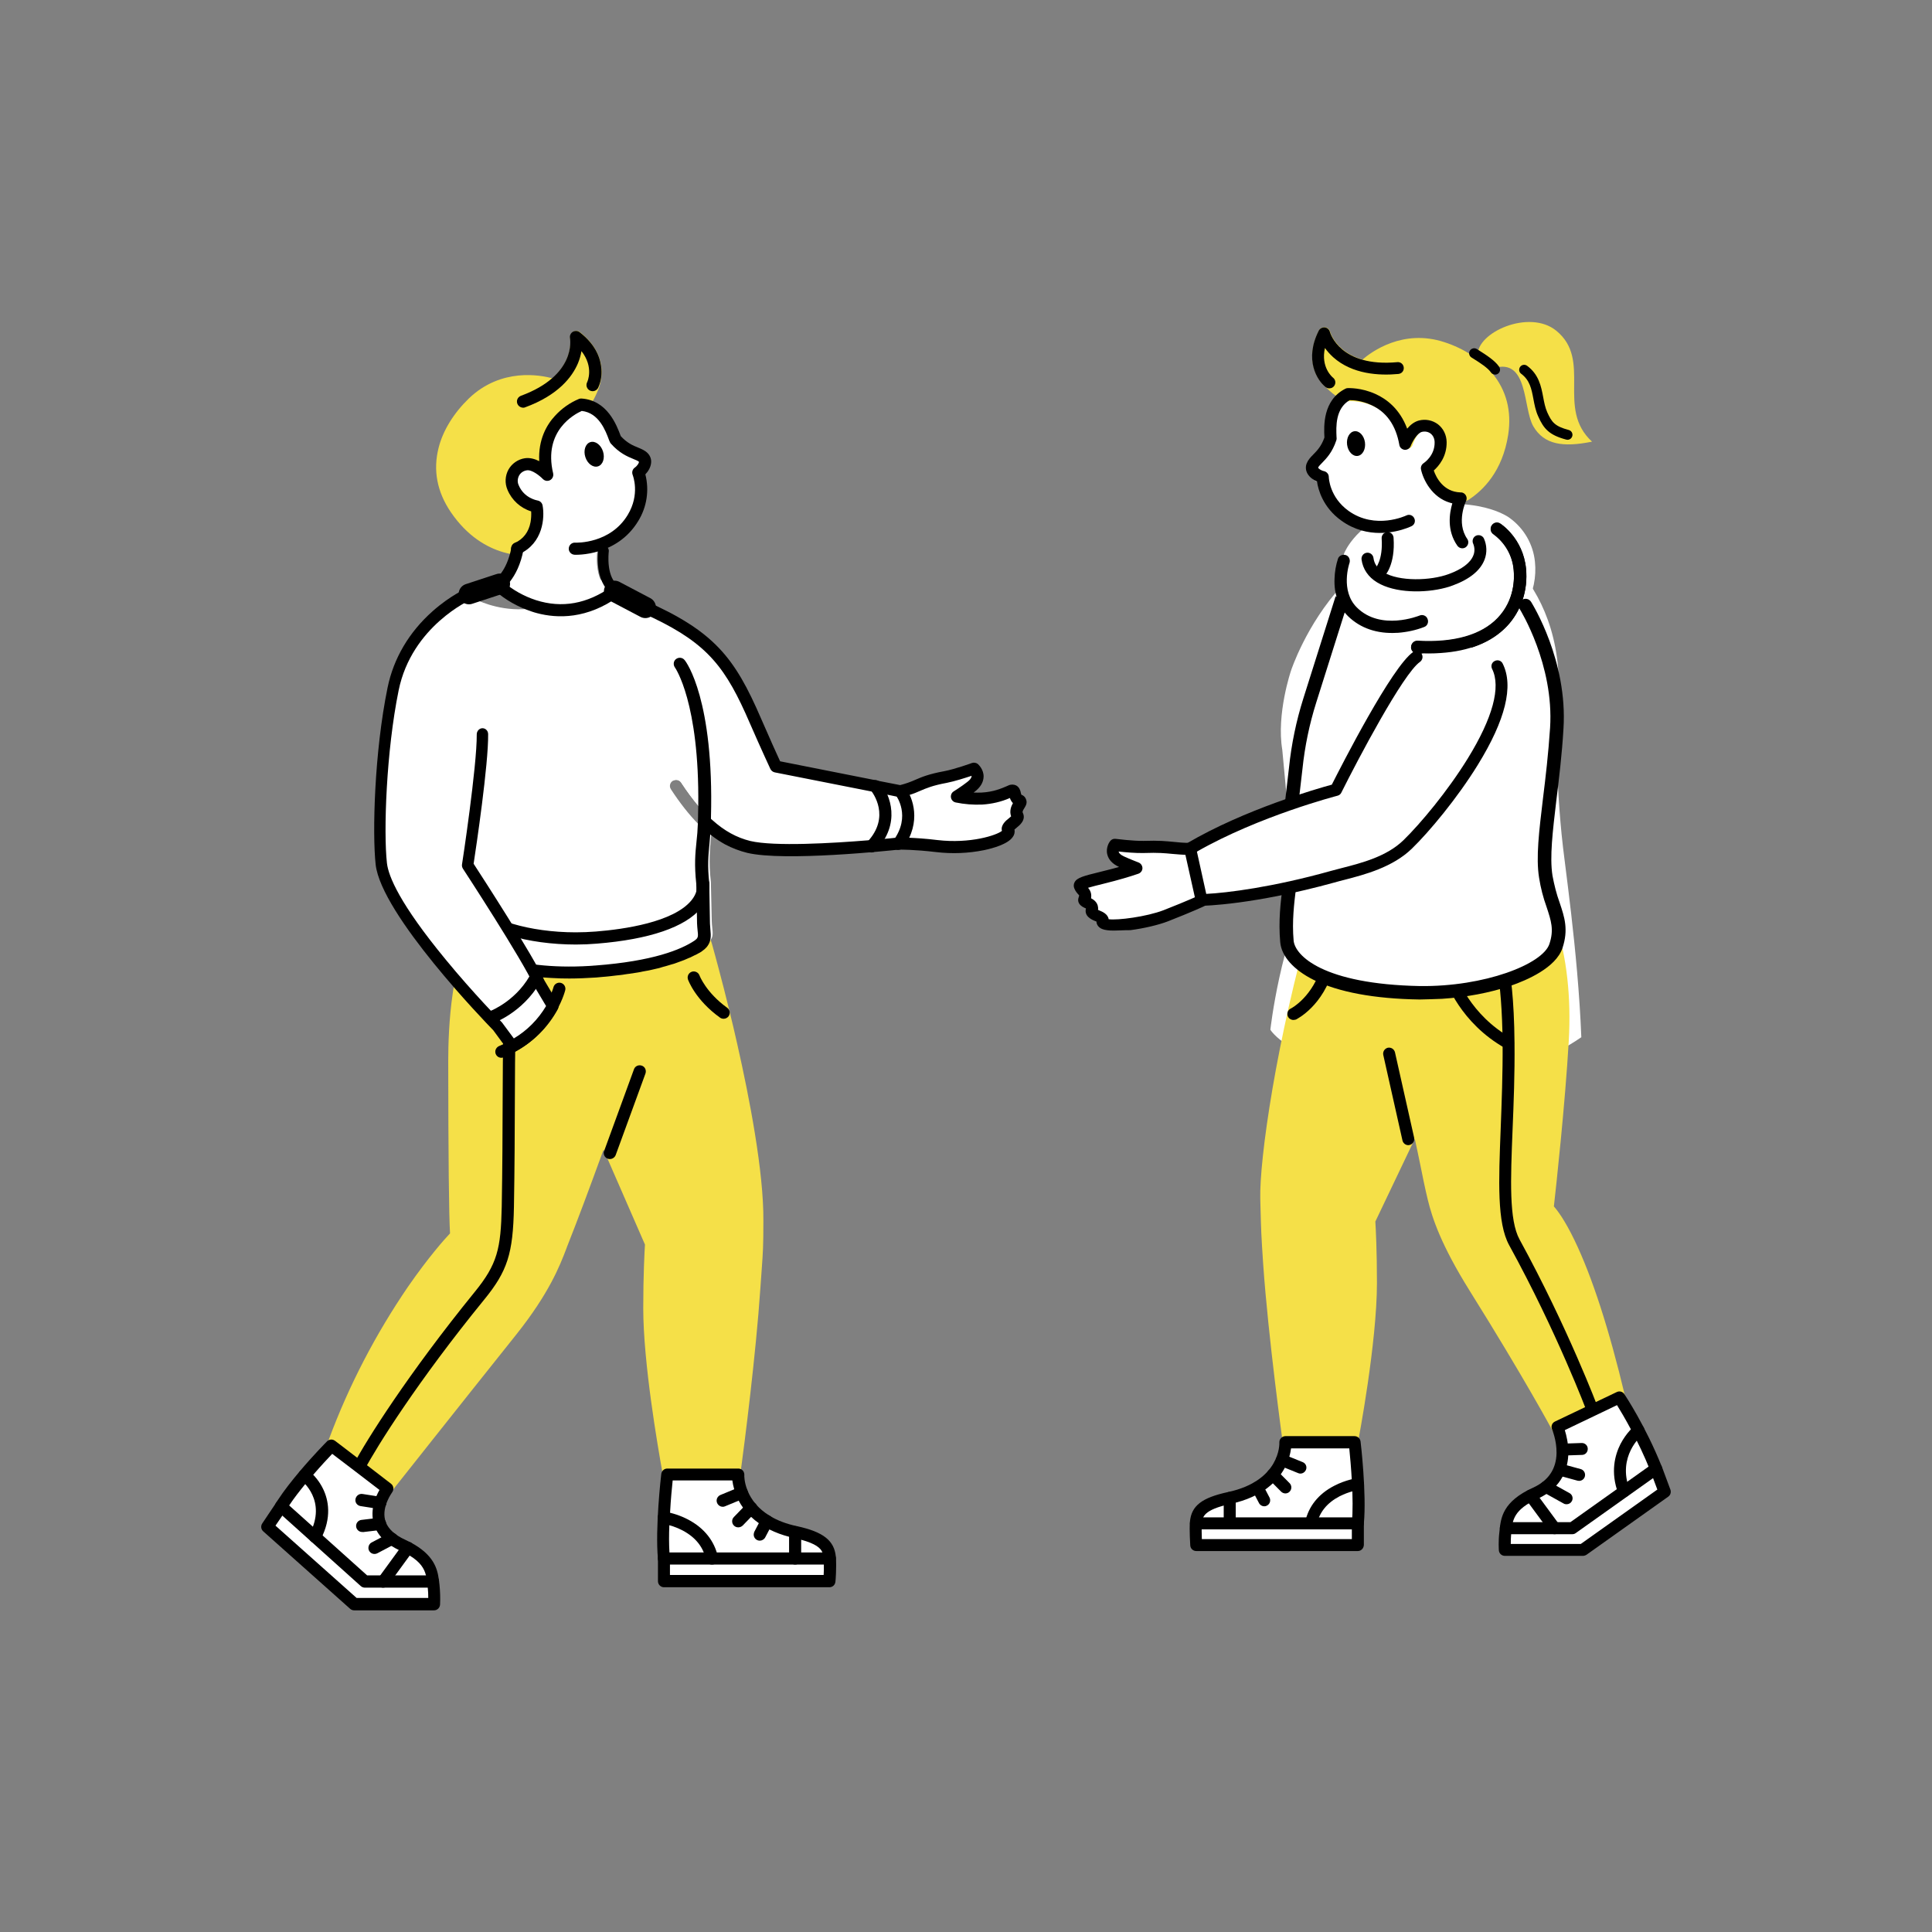 <?xml version="1.0" encoding="utf-8"?>
<!-- Generator: Adobe Illustrator 26.0.2, SVG Export Plug-In . SVG Version: 6.00 Build 0)  -->
<svg version="1.1" id="Ebene_1" xmlns="http://www.w3.org/2000/svg" xmlns:xlink="http://www.w3.org/1999/xlink" x="0px" y="0px"
	 viewBox="0 0 3000 3000" style="enable-background:new 0 0 3000 3000;" xml:space="preserve">
<rect x="0" y="0" width="3000" height="3000" fill="#808080" stroke="none"/>
<style type="text/css">
	.st0{fill:#FFFFFF;}
	.st1{fill:#F5E048;}
	.st2{fill:none;}
	.st3{fill:none;stroke:#000000;stroke-width:20.5;stroke-linecap:round;stroke-miterlimit:10;}
	.st4{fill:none;stroke:#000000;stroke-width:21;stroke-linecap:round;stroke-miterlimit:10;}
	.st5{fill:#FFFFFF;stroke:#000000;stroke-width:21;stroke-miterlimit:10;}
</style>
<g>
	
		<g transform="translate(1416.667 620.0) rotate(0.0 485.833 1014.167)  scale(1.665 1.666)">
		<path class="st0" d="M381.4,347.3c-16.5-130.7,54.2-185.6,54.2-185.6s63.1,7.3,83.5-39.2c0,0,90.9,36.8,83.5,160.3
			c-3.3,54.3,0.4,96.4,2.9,122.6c2.4,26.2,15.2,107.5,18.4,189.2c-61.5,42.4-140.8,45.5-194.8,35.2c-79.5-14.9-95.2-42.2-95.2-42.2
			s9.3-83.8,39.3-137.9l2.2-4.7c7.1-14.9,10.3-31.4,9.2-47.9L381.4,347.3z"/>
		<path class="st1" d="M594.6,489.2c7.9,24.7,14.9,59.9,12.1,108.7c-3.8,65.9-14.1,156.6-14.1,156.6s31,25.8,66.6,175.9L601.7,958
			c0,0-25-46.9-76.7-129.6c-27.4-43.8-34.8-68-38.5-83.5c-5.3-22.2-9.3-45.5-15.7-72.2l-44.3,92.9c0,0,1.6,23.5,1.6,58.1
			c0,56-17.8,148.5-17.8,148.5H351c0,0-13.5-97.6-18.2-166.6c-2.1-31.6-1.9-30.9-2.7-60.2c-0.9-34.9,14.5-145.5,48-262.3
			C378.1,483.1,474,528.7,594.6,489.2L594.6,489.2z"/>
		<path class="st1" d="M414.8,977.7h-68.7l-0.6-4.8c-0.1-1-13.6-98.6-18.3-166.9c-1.9-28.5-1.9-30.9-2.5-52.6l-0.2-7.8
			c-1-37,15.2-149.3,48.2-264l1.9-6.3l5.9,2.8c0.2,0.1,24,11.2,62,17.4c34.9,5.7,89.4,8.3,150.3-11.7l5.3-1.8l1.7,5.3
			c10.6,32.8,14.7,70.1,12.4,110.7c-3.4,59-12.1,138.8-13.9,154.3c3.3,3.7,10.1,12.6,19.1,31.2c16.4,33.8,32.3,82.8,47.2,145.3
			l1,4.4l-66.6,31.8l-2.5-4.7c-0.3-0.5-25.6-47.7-76.6-129.2c-27-43.2-35.1-68.2-39.2-85.1c-2.6-10.7-4.8-21.6-7.1-33.1
			c-1.6-7.7-3.2-15.5-5-23.6l-36.8,77.1c0.4,5.7,1.5,27.4,1.5,57.1c0,55.9-17.1,145.8-17.9,149.6L414.8,977.7z M355.9,966.6h49.7
			c3.5-19.2,16.8-95.1,16.8-142.9c0-34.1-1.6-57.6-1.6-57.7l-0.1-1.5l51.7-108.4l3.6,15.3c3.3,14,6,27,8.6,39.5
			c2.3,11.4,4.5,22.2,7,32.7c3.9,16.1,11.7,39.9,37.8,81.8c42,67.3,66.7,111.3,74.3,125.2l48.8-23.4
			c-34.5-142.7-63.5-168.3-63.8-168.5l-2.3-1.9l0.4-3c0.1-0.9,10.4-91.3,14.1-156.3c2.1-37.1-1.3-71.1-10.2-101.4
			c-61.2,18.9-115.5,16.1-150.7,10.3c-28.5-4.7-48.9-12-58.5-15.8c-31.5,111.5-47,219-46.1,254.6l0.2,7.9
			c0.6,21.5,0.6,23.7,2.5,52.1C342.4,864.5,353.1,946.1,355.9,966.6L355.9,966.6z"/>
		<path d="M462.5,695.2c-2.5,0-4.8-1.8-5.4-4.4l-17.9-79.7c-0.6-3,1.2-5.9,4.2-6.7c3-0.6,5.9,1.2,6.7,4.2l17.9,79.7
			c0.6,3-1.2,5.9-4.2,6.7C463.4,695.1,463,695.2,462.5,695.2z"/>
		<path d="M634.5,947.7c-2.2,0-4.4-1.4-5.2-3.6c-0.3-0.7-27.8-74-72.7-155.7c-11.4-20.8-9.8-59.5-7.9-108.5c0.9-24,2-51.2,1.8-79.8
			c-0.6-62.1-8.2-88.8-12.2-94.3c0.1,0.1,0.2,0.2,0.2,0.2l8.4-7.2c1.4,1.7,14,18.6,14.7,101.2c0.3,28.9-0.8,56.3-1.8,80.4
			c-1.9,47.3-3.4,84.6,6.5,102.7c45.2,82.5,73,156.5,73.3,157.2c1.1,2.9-0.4,6.1-3.2,7.1C635.8,947.6,635.1,947.7,634.5,947.7z"/>
		<path d="M555.6,605.5c-0.9,0-1.9-0.2-2.7-0.7c-42-23.6-55.1-62-55.7-63.6c-0.9-2.9,0.6-6,3.5-7c2.9-0.9,6,0.6,7,3.5
			c0.1,0.4,12.5,36.1,50.6,57.5c2.7,1.5,3.6,4.9,2.1,7.6C559.4,604.5,557.6,605.5,555.6,605.5L555.6,605.5z"/>
		<path d="M355.3,578.5c-2,0-4.1-1.2-5-3.2c-1.3-2.8-0.2-6.1,2.6-7.4c0.4-0.2,20.9-10.7,29.3-41.2c0.8-3,3.9-4.7,6.9-3.9
			c3,0.8,4.7,3.9,3.9,6.9c-9.7,35.9-34.2,47.8-35.2,48.4C357,578.3,356.1,578.5,355.3,578.5L355.3,578.5z"/>
		<path class="st0" d="M659.2,930.3c0,0,19.3,28.7,34.3,66.5l8,21.5l-76.3,54.2h-72.6c0,0-0.5-7.7,0.5-16.2
			c1.3-11.2,1.2-24.7,28-36.7c39.9-18.1,20.5-61.7,20.5-61.7L659.2,930.3z"/>
		<path d="M625.2,1078h-72.6c-3,0-5.4-2.3-5.6-5.2c0-0.4-0.6-8.3,0.5-17.1c0.1-0.6,0.1-1.2,0.2-1.8c1.2-11.2,2.8-26.6,31.1-39.4
			c14.3-6.5,21.7-17.3,22-32.3c0.2-11.9-4.2-22.1-4.2-22.2c-1.2-2.8,0-5.9,2.7-7.2l57.7-27.5c2.5-1.2,5.5-0.4,7,1.9
			c0.8,1.2,19.8,29.7,34.9,67.5c0,0,0,0.1,0.1,0.1l8,21.5c0.8,2.3,0.1,5-2,6.5l-76.3,54.2C627.5,1077.7,626.4,1078,625.2,1078
			L625.2,1078z M558.1,1066.9h65.3l71.4-50.7l-6.5-17.4c-11.4-28.6-25.5-52.2-31.1-61.3l-48.7,23.3c1.5,4.8,3.4,12.6,3.3,21.3
			c-0.2,13.6-5.2,32.1-28.5,42.6c-22.4,10.1-23.5,20-24.6,30.4c-0.1,0.6-0.1,1.2-0.2,1.9C558.2,1060.6,558.1,1064.1,558.1,1066.9z"
			/>
		<g transform="translate(274.0 584.0) rotate(0.0 563.0 1021.0)  scale(1.603 1.606)">
			<g>
				<g>
					<g>
						<path class="st0" d="M132.8-298.9l0.6-0.1C133.4-298.8,133.3-298.8,132.8-298.9z"/>
						<path class="st0" d="M202.7-44.1l-19.6,14l-27,5.1l-19.7,4.4h-20.7H94.3L62.6-27l-13.4-16c-1.1-1.9-1.8-3.8-2-5.9
							c-1.9-20.6,2.8-50.5,2.8-50.5l-5.7-60.8c-3.5-20.9,5.1-46,5.1-46s8.7-26.6,29.6-49.3c-2-9.7,1.4-19,1.4-19s7.8-19.1,33.8-25
							c44.2-10,62.6,4.9,62.6,4.9c8.2,6,13.5,15.2,14.5,25.3c0.9,8.8-0.9,17.6-5.2,25.4l0,0c0,0,20.8,32.6,18.3,71.2
							s-9.4,67.7-6.4,86.2c2.9,18.5,5,42.5,4.4,43.5"/>
					</g>
					<path d="M137.3-15.7c13.9-0.9,27.8-3.5,39.7-7.5c9.6-3.3,26.4-10.5,30.3-21.9c3.6-10.8,1.2-18-1.6-26.3
						c-1.9-5.2-3.2-10.5-4.2-15.8c-1.7-10.8,0.1-25.5,2.3-44.1c1.5-12.1,3.2-26,4.1-41.2c2.5-39.4-18-72.1-18.8-73.5
						c-1.2-1.9-3.5-2.4-5.4-1.2c-1.9,1.2-2.4,3.5-1.2,5.4c0.3,0.5,20,32.2,17.6,68.9c-1,15-2.6,28.7-4.1,40.7
						c-2.3,19.2-4.2,34.4-2.3,46.2c0.9,5.8,2.4,11.6,4.4,17.1c2.6,7.9,4.4,13.1,1.6,21.4c-3.9,11.7-37.7,24.9-75.4,24.4
						C68-24.2,51.7-40.8,50.9-49.5c-1-11.3,0.3-21.5,1.4-30.6c0.9-7,1.8-13.6,1.3-19.7c-0.1-2.1-2-3.8-4.2-3.6
						c-2.1,0.1-3.8,2-3.6,4.2c0.4,5.3-0.5,11.3-1.3,18.3c-1.2,9.4-2.5,20.1-1.4,32.3c0.7,8.2,7.8,16.1,19.4,21.9
						c14.5,7.1,35.2,11,61.7,11.4C128.6-15.4,133-15.5,137.3-15.7z"/>
					<path d="M136.4-216.3c16.6-1.1,29.5-6.2,38.4-15.4c8.4-8.8,12.5-21,11.3-33.6c-1.8-17.5-14.6-25.8-15-26
						c-1.7-1.1-3.9-0.6-5,1.1s-0.6,3.9,1.1,5c6.7,4.9,11,12.4,11.7,20.7c0.5,5,0.6,17.7-9.4,28c-9.5,9.9-25.6,14.5-46.5,13.3
						c-2-0.1-3.7,1.5-3.8,3.4c-0.1,1.9,1.4,3.6,3.3,3.8C127.1-216,131.8-216,136.4-216.3z"/>
					<path d="M111-228.1c0.1,0,0.3,0,0.5,0c5.3-0.4,10.5-1.5,15.4-3.4c1.9-0.7,2.7-2.9,1.9-4.7c-0.7-1.9-2.9-2.7-4.7-1.9
						c-0.3,0.1-22.5,9.1-36.4-4.7c-9.8-9.7-4.4-25.6-4.3-25.8c0.6-1.9-0.3-4-2.1-4.6c-1.9-0.6-4,0.3-4.6,2.1
						c-1.2,3.7-1.9,7.7-2,11.6c-0.4,8.8,2.4,16.4,7.9,21.8C89.7-230.8,99.5-227.4,111-228.1z"/>
				</g>
			</g>
		</g>
		<path class="st0" d="M693.6,996.7l-78.1,55.5h-62"/>
		<path d="M615.5,1057.8h-62c-3.1,0-5.6-2.5-5.6-5.6s2.5-5.6,5.6-5.6h60.2l76.7-54.5c2.5-1.8,5.9-1.2,7.8,1.3
			c1.8,2.5,1.2,5.9-1.3,7.8l-78.1,55.5C617.8,1057.5,616.6,1057.8,615.5,1057.8L615.5,1057.8z"/>
		<path d="M663.6,1023.6c-2.2,0-4.4-1.4-5.2-3.6c-7.6-20-3.1-36.1,2-46.2c5.6-10.8,12.9-16.8,13.3-17.1c2.4-1.9,5.9-1.6,7.8,0.8
			c1.9,2.4,1.6,5.8-0.8,7.8c-1,0.8-23.5,19.9-11.9,50.6c1.1,2.9-0.4,6.1-3.2,7.1C664.9,1023.5,664.2,1023.6,663.6,1023.6
			L663.6,1023.6z"/>
		<path class="st0" d="M598.9,1052.3l-22.4-30.4"/>
		<path d="M598.9,1057.8c-1.7,0-3.4-0.7-4.4-2.2l-22.4-30.4c-1.9-2.5-1.3-5.9,1.2-7.8c2.5-1.9,5.9-1.3,7.8,1.2l22.4,30.4
			c1.9,2.5,1.3,5.9-1.2,7.8C601.2,1057.5,600.1,1057.8,598.9,1057.8z"/>
		<path class="st0" d="M624.4,978.3l-17.7,0.6"/>
		<path d="M606.7,984.5c-3,0-5.5-2.3-5.6-5.4c-0.1-3.1,2.3-5.7,5.4-5.7l17.7-0.6c3.1-0.1,5.7,2.3,5.7,5.4c0.1,3.1-2.3,5.7-5.4,5.7
			l-17.7,0.6C606.9,984.5,606.8,984.5,606.7,984.5z"/>
		<path class="st0" d="M621.8,1002.6l-17.9-4.9"/>
		<path d="M621.8,1008.1c-0.5,0-1-0.1-1.5-0.2l-17.9-4.9c-3-0.8-4.7-3.9-3.9-6.9c0.8-3,3.9-4.7,6.9-3.9l17.9,4.9
			c3,0.8,4.7,3.9,3.9,6.9C626.5,1006.6,624.2,1008.1,621.8,1008.1z"/>
		<path class="st0" d="M610.2,1024.4l-19.1-10.6"/>
		<path d="M610.1,1029.9c-0.9,0-1.9-0.2-2.7-0.7l-19.1-10.6c-2.7-1.5-3.7-4.9-2.1-7.6c1.5-2.7,4.9-3.6,7.6-2.1l19.1,10.6
			c2.7,1.5,3.7,4.9,2.1,7.6C614,1028.9,612.1,1029.9,610.1,1029.9L610.1,1029.9z"/>
		<path class="st0" d="M412.5,972.2c0,0,5.7,48.5,3,75.5v20.2H264.8c0,0-1-13.8-0.3-21.2c0.9-9.9,5.8-17.2,31.2-22.7
			c54.2-11.7,52.2-51.8,52.2-51.8H412.5L412.5,972.2z"/>
		<path d="M415.5,1073.5H264.8c-2.9,0-5.4-2.2-5.6-5.2c0-0.6-1-14.4-0.3-22.2c1.4-14.8,11-22.3,35.6-27.6
			c48.6-10.5,47.9-44.7,47.8-46.2c-0.1-1.5,0.5-3,1.6-4.1c1-1.1,2.5-1.8,4-1.8h64.5c2.8,0,5.2,2.1,5.6,4.9c0.3,2,5.7,49,3.1,76.5
			v19.9C421,1071,418.5,1073.5,415.5,1073.5L415.5,1073.5z M270,1062.4h139.9v-14.6c0-0.2,0-0.4,0-0.6c2.1-21.2-1.1-56.5-2.4-69.4
			h-54.3c-0.6,4.5-2.1,11.4-6.1,18.6c-6.3,11.5-20.1,26.6-50.1,33.1c-25.7,5.6-26.3,12.3-26.9,17.8
			C269.7,1051.3,269.8,1057.8,270,1062.4L270,1062.4z"/>
		<path d="M415.5,1053.3h-151c-3.1,0-5.6-2.5-5.6-5.6s2.5-5.6,5.6-5.6h151c3.1,0,5.6,2.5,5.6,5.6S418.5,1053.3,415.5,1053.3z"/>
		<path d="M371.8,1053.3c-0.4,0-0.7,0-1.1-0.1c-3-0.6-4.9-3.5-4.4-6.6c3.1-14.6,12.4-26.4,27.3-34c10.8-5.6,20.9-7,21.3-7
			c3.1-0.5,5.8,1.8,6.2,4.7c0.4,3.1-1.8,5.8-4.7,6.2c-0.2,0-8.8,1.3-18,6c-11.7,6.1-18.8,14.9-21.2,26.2
			C376.7,1051.4,374.4,1053.3,371.8,1053.3z"/>
		<path d="M296,1053.3c-3.1,0-5.6-2.5-5.6-5.6V1024c0-3.1,2.5-5.6,5.6-5.6c3.1,0,5.6,2.5,5.6,5.6v23.7
			C301.5,1050.8,299,1053.3,296,1053.3z"/>
		<path d="M361.9,1001.3c-0.6,0-1.4-0.1-2-0.4l-17.3-7c-2.9-1.1-4.3-4.4-3.1-7.2c1.1-2.9,4.4-4.3,7.2-3.1l17.3,7
			c2.9,1.1,4.3,4.4,3.1,7.2C366.1,1000,364.1,1001.3,361.9,1001.3z"/>
		<path d="M347.9,1019.8c-1.4,0-2.9-0.6-4-1.7l-11.8-11.9c-2.1-2.2-2.1-5.7,0.1-7.9c2.2-2.1,5.7-2.1,7.9,0.1l11.8,11.9
			c2.1,2.2,2.1,5.7-0.1,7.9C350.7,1019.3,349.3,1019.8,347.9,1019.8z"/>
		<path d="M328.2,1031.8c-2,0-3.9-1.1-4.9-3l-6.3-12c-1.4-2.7-0.4-6.1,2.3-7.5c2.7-1.4,6.1-0.4,7.5,2.3l6.3,12
			c1.4,2.7,0.4,6.1-2.3,7.5C330,1031.6,329.2,1031.8,328.2,1031.8L328.2,1031.8z"/>
		<path class="st0" d="M511,92.9L511,92.9c-25.7,0.6-32.6-26.7-32.6-26.7s12.8-8.6,11.9-24.9c-0.6-10.8-10.3-16.8-19.5-14.1
			c-8.8,2.6-13.5,17.1-13.5,17.1C446.9-4.2,402.2-0.1,402.2-0.1c-18.4,10.3-15.5,32.9-14.7,42c-4.6,16-13.8,19.7-15.9,25.9
			c-1.9,5.3,4.5,9.5,9.9,10.4c0,0,1.1,21.3,22.2,35.2c12.1,8.1,28.7,11.2,39.1,10.5l5.9,5.2c-4,23.5,1.5,29,1.5,29
			s48.1,26.6,79.1-13.7C515.8,126.6,511,92.9,511,92.9L511,92.9z"/>
		<path class="st1" d="M484.8,64.8c0,0,12.8-8.6,11.9-24.9c-0.6-10.8-10.3-16.8-19.5-14.1c-8.8,2.6-13.5,17.1-13.5,17.1
			C453.3-5.7,408.6-1.6,408.6-1.6s-4.3-1.3-8.2-4c-4.1-2.8-9.1-7.9-9.1-7.9s-20.1-15.8-5-45.8c0,0,6,23.3,37.2,30.7l0.1-0.1
			c0,0,30.9-31,73-17c29.9,9.9,62.6,35,55.6,80.3c-5,32.4-22.4,49-34.8,56.9C491.8,92,484.8,64.8,484.8,64.8L484.8,64.8z"/>
		<path class="st1" d="M505.6,93.8c-17.3-4.3-26.1-20.6-28.5-29.9c-0.6-2.2,0.3-4.6,2.2-5.9c0.5-0.3,10.2-7.2,9.5-20
			c-0.2-3.3-1.6-6-4.1-7.8c-2.4-1.7-5.4-2.1-8.3-1.3c-4.5,1.3-8.6,9.6-9.8,13.5c-0.8,2.4-3.1,4-5.6,3.8c-2.5-0.1-4.6-1.9-5.1-4.4
			c-3.9-18.2-13.3-30.4-28.1-36.4c-11.1-4.4-20.9-3.7-21-3.6c-0.7,0.1-1.4,0-2-0.2c-0.6-0.2-5.2-1.6-9.8-4.8c-4-2.7-8.5-7.2-9.6-8.3
			c-8.2-6.7-19.6-25.8-6.2-52.5c1-2,3.2-3.2,5.6-3.1c2.3,0.3,4.2,1.9,4.8,4.2c0.2,0.7,5.5,18.8,30.2,25.9c8.2-7.1,37.7-29,76.5-16.2
			c18.1,5.9,33.7,16.1,44.2,28.5c13.5,16.1,18.6,35.6,15.2,57.8c-5.3,33.9-23.2,51.8-37.3,60.8c-0.8,0.6-1.9,0.8-2.9,0.8
			C511.8,94.9,508.6,94.4,505.6,93.8L505.6,93.8z M489,64.3c2.4,6.1,9.4,18.8,24.5,19.4c12-8.1,26.4-23.5,30.9-52.2
			c7.8-50.3-37.7-69.5-51.9-74.2c-36.5-12-63.6,12-67,15.3c-1.3,1.7-3.5,2.4-5.7,1.9c-18.7-4.5-29.3-14.3-35-22.3
			c-4,18,7,27.3,7.6,27.7c0.2,0.2,0.4,0.3,0.5,0.5c0.1,0.1,4.7,4.8,8.3,7.2c2.3,1.6,4.6,2.6,5.9,3c3.5-0.1,13.7,0,24.9,4.5
			c10.4,4.2,23.2,13,30.7,31.1c2.7-3.5,6.2-6.7,10.6-8c6.2-1.9,12.7-0.8,17.9,2.9c5.2,3.6,8.3,9.5,8.7,16.2
			C500.6,50.9,493.4,59.9,489,64.3L489,64.3z M482.5,62.4L482.5,62.4L482.5,62.4z"/>
		<path d="M439.5,165.8l-7.6-8.2l-0.1,0.1c0.1-0.1,7.3-7.7,5.9-28c-0.2-3.1,2.1-5.7,5.2-5.9c3.1-0.2,5.7,2.1,5.9,5.2
			C450.6,154.6,440.7,164.8,439.5,165.8z"/>
		<path d="M418.7,122.2c-6.1-1.8-12.4-4.6-18.6-9.1c-17.2-12.3-21.6-28.9-22.7-36.4c-3.4-1.5-7-4-9-7.6c-1.6-3-1.8-6.3-0.6-9.4
			c1.3-3.2,3.6-5.7,6.1-8.2c3.5-3.6,7.5-7.6,10.4-15.8v-0.3c-0.5-10.3-1.6-34.5,19.5-45.2c0.7-0.4,1.5-0.6,2.2-0.6
			c0.6,0,12.7-0.6,26,5.5c10.2,4.6,22.6,13.8,29.5,32.3c2.8-3.4,6.5-6.4,10.9-7.6c6.2-1.6,12.7-0.3,17.8,3.5c5,3.9,8,9.9,8.1,16.6
			c0.2,13.6-7.4,22.4-12,26.5c2.2,6.4,8.9,19.9,24.9,20.4c1.2-0.1,2.4,0.3,3.4,1c2.2,1.6,3,4.5,1.8,7c-0.1,0.2-9.5,20,1.1,35.3
			c1.8,2.5,1.1,6-1.4,7.8c-2.5,1.8-6,1.1-7.8-1.4c-10-14.2-7.4-30.4-4.7-39.5c-0.6-0.2-1.3-0.3-1.9-0.5
			c-17.1-4.9-25.3-21.6-27.3-31.1c-0.5-2.3,0.5-4.6,2.5-5.9c0.4-0.3,10.5-6.9,10.2-19.6c-0.1-3.3-1.4-6.1-3.7-7.9
			c-2.3-1.8-5.3-2.3-8.2-1.6c-4.5,1.2-9,9.4-10.4,13.1c-0.9,2.3-3.2,3.8-5.7,3.6c-2.5-0.3-4.5-2.1-4.9-4.5
			c-3.2-18.4-12.1-31-26.6-37.4c-8.7-4-16.8-4.4-19.7-4.4c-13.5,7.8-12.7,24.9-12.3,34.2l0.1,1.4c0,0.6-0.1,1.4-0.3,1.9
			c-3.7,11.2-9.3,16.9-13.3,21c-1.8,1.8-3.2,3.3-3.7,4.4c0.3,0.8,2.6,2.7,5.6,3.3c2.5,0.6,4.4,2.8,4.4,5.4c0,0.7,0.6,18.8,18.4,31.6
			c25.1,18,53.7,4.4,53.9,4.3c2.8-1.4,6.1-0.2,7.4,2.6c1.4,2.8,0.2,6.1-2.6,7.4C464.2,118.9,442.8,129.1,418.7,122.2L418.7,122.2z"
			/>
		<ellipse transform="matrix(0.991 -0.132 0.132 0.991 -1.816 55.098)" cx="413.9" cy="41.2" rx="8.4" ry="11.6"/>
		<path d="M387.6-10.3c-0.7-0.2-1.5-0.6-2.1-1c-8.2-6.4-20.1-25.7-6.5-52.6c1-2,3.2-3.2,5.6-3.1c2.3,0.3,4.2,1.9,4.8,4.2
			c0.4,1.3,9.7,33.1,62.9,28.2c3.1-0.3,5.7,1.9,6,5c0.3,3.1-1.9,5.7-5,6c-17.9,1.7-43,0.3-60.8-15.6c-3.2-2.9-5.7-5.8-7.7-8.6
			c-4.1,18,7,27.3,7.6,27.7c2.4,1.9,2.8,5.4,0.9,7.8C391.9-10.5,389.7-9.9,387.6-10.3L387.6-10.3z"/>
		<path class="st0" d="M269.8,466.6c0,0-10,4.8-33.6,14c-18.8,7.3-61,13.2-58.8,5.3c1.4-5-11.4-4.8-10-10.1c1.9-7.6-8.2-6-6.9-9.7
			c2.7-7.7-2-7-4.3-12.7c-1.4-3.3,15.2-6.2,31-10.5c12-3.2,21.9-6.6,21.9-6.6s-7.9-2.9-14.2-5.8c-13.3-6.2-6.1-15.6-6.1-15.6
			s16.9,2.1,26.9,1.9c24.3-0.7,26,1.7,43.5,1.9L269.8,466.6z"/>
		<path d="M187.9,495.2c-10.1,0-12.5-2.2-13.7-3.2c-1.6-1.4-2.4-3.2-2.5-5.2c-0.5-0.2-1-0.5-1.5-0.6c-3.1-1.3-10.1-4.4-8.3-11.6
			c-0.4-0.2-0.7-0.4-1.1-0.5c-6.5-2.9-6.7-7-5.7-9.8c0.4-1.1,0.5-1.8,0.5-1.9c-0.2-0.2-0.5-0.6-0.7-0.8c-1.1-1.2-2.8-3-3.9-5.9
			c-0.7-1.8-0.6-3.8,0.3-5.5c2.2-4.3,8.3-5.9,23.4-9.6c3.6-0.9,7.4-1.8,11.1-2.8c2.4-0.6,4.7-1.3,7-1.9c-0.1,0-0.1-0.1-0.2-0.1
			c-6-2.8-9.6-6.7-10.8-11.6c-1.6-6.6,2.2-11.9,2.7-12.4c1.2-1.6,3.2-2.4,5.1-2.1c0.2,0,16.5,2.1,26,1.9c14.6-0.5,21.3,0.3,27.9,0.9
			c4.5,0.5,8.9,0.9,15.8,1c3.1,0,5.6,2.5,5.5,5.7c0,3.1-2.5,5.5-5.6,5.5c0,0,0,0-0.1,0c-7.5-0.1-12.2-0.6-16.9-1
			c-6.5-0.6-12.5-1.3-26.4-0.8c-7.2,0.2-17.5-0.7-23.4-1.4c0,0.1,0,0.3,0.1,0.4c0.4,1.4,2,2.8,4.7,4.1c6,2.8,13.6,5.6,13.7,5.7
			c2.2,0.8,3.7,3,3.7,5.3s-1.5,4.4-3.8,5.2c-0.4,0.2-10.2,3.5-22.2,6.7c-3.8,1-7.6,1.9-11.3,2.9c-4.4,1.1-9.8,2.4-13.4,3.5
			c1.9,2.3,3.5,5.1,2.8,9.8c2.7,1.4,7.2,4.4,6.5,10.8c0.6,0.3,1.1,0.5,1.6,0.7c2.4,1,7.6,3.2,8.3,8c8.2,1.2,35.3-2.3,51.2-8.4
			c23-9,33.1-13.8,33.2-13.8c2.8-1.3,6.1-0.2,7.4,2.6s0.2,6.1-2.6,7.4c-0.4,0.2-10.5,5-34,14.2c-8.6,3.3-21.9,6.5-34.9,8.2
			C196.9,494.8,191.8,495.2,187.9,495.2L187.9,495.2z"/>
		<path class="st0" d="M470.3,240.1C449.9,254.4,395.2,364,395.2,364s-76,19.5-136.1,54.7l10.7,47.9c0,0,46.7-0.6,122.5-21.9
			c19.6-5.5,50.1-10.8,69.8-30c28.6-27.9,105.4-122.5,83.7-166c0,0-9.4-17.1-34.5-18.9C485.8,227.7,470.3,240.1,470.3,240.1
			L470.3,240.1z"/>
		<path d="M269.8,472.1c-2.6,0-4.8-1.9-5.5-4.4l-10.7-47.9c-0.6-2.3,0.6-4.8,2.6-6c53.9-31.6,121.3-50.9,135-54.6
			c9.4-18.5,55.9-109.7,75.8-123.6c2.5-1.8,6-1.1,7.8,1.4s1.1,6-1.4,7.8c-15.8,11-58.3,91.7-73.3,121.8c-0.7,1.5-2,2.5-3.6,2.9
			c-0.7,0.2-73,18.9-131.1,52.1l8.7,39.4c19-0.9,62.1-6.2,116.6-21.5c3-0.8,6.2-1.7,9.5-2.5c18.8-4.8,42.2-10.8,57.9-26.1
			c15.7-15.3,41.1-45.6,59.9-76.1c23.3-37.8,31.1-66.6,22.7-83.5c-1.4-2.8-0.3-6.1,2.5-7.4c2.8-1.4,6.1-0.3,7.4,2.5
			c10.4,20.8,2.6,52.5-23.2,94.3c-19.3,31.3-45.4,62.5-61.6,78.2c-17.9,17.3-43.8,24.1-62.8,29c-3.3,0.8-6.5,1.7-9.4,2.5
			C318.1,471.2,271.8,472.1,269.8,472.1L269.8,472.1L269.8,472.1z"/>
	</g>
	<path d="M2244.8,912.6c4.1-1.1,7.9-2.2,11.5-3.7c26-9.6,42.5-23.2,48.9-39.9c4.1-10.7,3.7-22.6-1.1-33.1c-2.3-4.5-8.1-6.2-12.5-3.9
		c-4.5,2.3-6.2,8.1-3.9,12.6c2.3,5.7,2.5,12.3,0,18.1c-4.5,11.3-17.6,21.2-37.8,28.6c-28.4,10.6-77.3,12-101.7-2.8
		c-9.2-5.6-14.3-12.9-15.5-22.2c-0.7-5.1-5.4-8.7-10.5-8c-5.1,0.7-8.6,5.4-8,10.5c2,14.8,10.4,27.3,24.3,35.6
		C2165.8,921,2211.8,921.4,2244.8,912.6z"/>
	<path d="M2237,1014c44.4-2.9,78.7-16.7,102.4-41.2c22.6-23.5,33.6-56.4,30.2-90.2c-4.6-46.8-38.7-69-40-69.8
		c-4.5-3-10.4-1.6-13.3,3c-3,4.5-1.6,10.4,3,13.3c17.9,13.1,29.4,33.3,31.2,55.3c1.3,13.3,1.6,47.3-24.9,75
		c-25.3,26.5-68.3,38.7-124.3,35.4c-5.3-0.3-9.9,3.9-10,9.2c-0.3,5.2,3.7,9.7,9,10.1C2212.4,1014.9,2224.7,1014.9,2237,1014z"/>
	<g transform="translate(483.0 538.5) rotate(0.0 582.75 980.25)  scale(1.565 1.566)">
		<path class="st1" d="M390.5,589c-1.8,2-3.8,3.9-6.1,5.4c-14.5,9.6-43.6,21.3-101.3,25.6c-55,4.1-90.8-5.4-109.2-12.5
			c-6.2-2.4-10.9-7.4-13.1-13.7c-6.9,13.3-18.2,45.9-18.2,115.1c0.1,166.9,1.9,173,1.9,173S71.4,955.8,22,1091l53.8,41.1
			c0,0,57.1-72.2,123.9-155.9c35.5-44.4,44-71.9,50.5-88.1c11.8-29.8,27.1-71.4,40.1-107.4l47.8,109.5c0,0-1.8,25.9-1.8,64.2
			c0,61.8,19.4,164,19.4,164h64.5c0,0,14.7-107.8,19.8-183.9c2.3-34.9,3-34,3-66.4C443.2,772.8,390.8,588.6,390.5,589L390.5,589z"/>
		<path class="st1" d="M422.9,691.5c-2.6-11.6-5.2-22.6-7.7-32.7c-4-16.5-7.7-30.7-10.5-41.2c-2.7-10.3-4.8-17.8-6-22.2
			c-0.7-2.7-1.3-4.7-1.8-6.1c-0.1-0.4-0.2-0.7-0.4-1.1c-0.1-0.4-0.2-0.7-0.4-1c-0.6-1.8-1.6-3.2-3.6-3.9c-2.4-0.9-5-0.2-6.7,1.7
			c-1.2,1.4-2.5,2.6-4,3.6c-0.1,0.1-0.2,0.2-0.3,0.2c-0.2,0.2-0.5,0.3-0.6,0.5c-13.3,8.9-41.2,20.4-98.4,24.7
			c-0.6,0-1.1,0.1-1.7,0.1c-0.4,0-0.6,0.1-1,0.1c-0.9,0.1-1.9,0.1-2.8,0.2c-13.3,0.7-31.5,1-51-1c-0.6-0.1-1-0.1-1.6-0.2
			c-0.9-0.1-1.9-0.2-2.9-0.4c-2.6-0.3-5.1-0.6-7.7-1.1c-2.7-0.4-5.3-0.8-8-1.4c-8.2-1.6-16.4-3.7-24.4-6.4c-0.6-0.2-1-0.4-1.6-0.6
			c-0.7-0.3-1.5-0.6-2.1-0.7c-0.5-0.2-0.9-0.4-1.4-0.5c-0.2-0.1-0.5-0.2-0.6-0.3c-0.3-0.1-0.6-0.2-0.8-0.4c-0.3-0.1-0.6-0.3-0.8-0.4
			c-0.3-0.2-0.6-0.4-0.9-0.5c-2.5-1.5-4.5-3.6-5.9-6.1c0-0.1-0.1-0.1-0.1-0.2c-0.1-0.2-0.2-0.4-0.3-0.6c-0.1-0.1-0.1-0.3-0.2-0.4
			c-0.1-0.2-0.2-0.4-0.3-0.6c-0.1-0.2-0.2-0.4-0.2-0.6c-0.1-0.1-0.1-0.3-0.1-0.4c-0.5-1.5-1.6-2.8-3-3.5c-3-1.5-6.7-0.4-8.2,2.6
			c-0.4,0.7-0.7,1.4-1.1,2.1c-4.6,9.7-8.2,21.4-10.7,33.8c-0.5,2.4-1,4.9-1.4,7.4c-0.5,2.5-0.8,5.1-1.2,7.6
			c-3.6,24.5-4.4,49.8-4.4,66.8c0.1,94,0.7,154.6,1.8,170.7c-5.4,5.7-21.3,23.5-41.5,52.6c-32.3,47.2-58.8,98.1-78.7,151.6
			c-0.6,1.7-1.2,3.3-1.9,5c-0.6,1.5-0.5,3.2,0.2,4.5c0.4,0.9,1,1.8,1.9,2.3l25.8,19.6l0,0l0,0l23.5,18l4.4,3.4
			c0.1,0.1,0.3,0.2,0.4,0.3c0.9,0.6,2.1,0.9,3.2,0.9c1.9,0,3.6-0.8,4.7-2.3l0,0l0,0l0,0l0,0c2.7-3.3,59-74.6,123.8-155.7
			c32.6-40.9,43.2-68.3,49.5-84.8c0.6-1.8,1.3-3.4,1.9-5c8.9-22.4,20.6-53.6,34.9-92.9c0,0,0,0,0-0.1l0.2-0.4l3.6,8.2l37.5,85.9
			c-0.4,6.1-1.7,30.2-1.7,63.1c0,54.4,14.6,138,18.5,159.9c0.6,2.9,0.8,4.7,0.9,5.2c0.4,1.8,1.5,3.2,3,4.1c0.9,0.6,1.9,0.8,3.1,0.8
			H420c1.4,0,2.6-0.5,3.6-1.2c1.3-0.9,2.1-2.4,2.4-4.1c0-0.2,0.3-2.2,0.7-5.8c3.2-23.5,14.7-113.2,19.1-178.5
			c0.6-8.2,1-14.5,1.4-19.6c1.2-16.7,1.6-22.2,1.6-47.3C449.2,818.1,434.9,744.5,422.9,691.5z M435.5,914.2
			c-0.4,5.2-0.8,11.4-1.4,19.6c-4.4,65.5-16,155.7-19.1,178.2h-54.2c-3.8-21.1-18.4-105-18.4-157.8c0-26.2,0.8-46.7,1.3-56.8
			c0.2-4.4,0.4-6.9,0.4-7c0.1-0.9-0.1-1.9-0.5-2.9l-2.7-6.2l-37.1-84.8l-7-16.1l-1-2.2c-0.6-1.5-1.9-2.7-3.5-3.2
			c-3.2-1.1-6.6,0.5-7.8,3.6c-16.7,46.2-30.2,82.2-40,107.2c-0.6,1.6-1.3,3.3-1.9,5.1c-6.4,16.8-16.1,42.2-47.6,81.6
			c-56.4,70.7-106.6,133.9-120.3,151.3l-19.2-14.6l0,0l-9.7-7.4L29,1089c39.4-105.6,93.5-173.2,112.7-195.1c4.4-5,7-7.6,7-7.8
			c1.9-2,3.1-3.6,1.6-5.9c-0.1-0.5-0.1-1.3-0.2-2.7c-0.5-9.3-1.6-43.7-1.7-168.7c0-22.2,1.1-40.6,3-55.7c0.3-2.7,0.6-5.3,1-7.7
			c0.4-2.6,0.7-5.1,1.2-7.5c2.4-13.6,5.2-23.8,8-31.1l0,0c2.6,2.6,5.7,4.7,9.2,6.1c0.2,0.1,0.5,0.2,0.6,0.3c1.1,0.5,2.2,0.8,3.3,1.3
			c0.6,0.2,1.2,0.5,1.8,0.6c0.6,0.2,1,0.4,1.6,0.6c1.3,0.5,2.7,0.9,4.1,1.3c1.3,0.4,2.7,0.8,4.2,1.2c0.7,0.2,1.4,0.4,2.1,0.6
			c1.1,0.3,2.2,0.6,3.3,0.9c0.4,0.1,0.7,0.2,1.1,0.3c4.3,1,8.8,2,13.8,3c2.2,0.4,4.5,0.7,7,1.1c0.1,0,0.3,0,0.4,0.1
			c0.4,0.1,0.6,0.1,1,0.2c1.5,0.2,2.9,0.4,4.4,0.6c0.2,0,0.4,0.1,0.6,0.1l0,0c0.5,0.1,1,0.1,1.5,0.2c0.3,0,0.6,0.1,0.9,0.1
			c0.9,0.1,1.9,0.2,3,0.3c0.1,0,0.2,0,0.3,0c1,0.1,2,0.2,3.1,0.3c0.3,0,0.6,0.1,0.8,0.1c15.4,1.4,33.2,1.7,53.5,0.2
			c1-0.1,2-0.2,3.2-0.3c1-0.1,2.1-0.2,3.2-0.3c2.1-0.2,4.3-0.4,6.5-0.6c0.6-0.1,1.2-0.1,1.8-0.2c1.7-0.2,3.3-0.4,5-0.6
			c0.6-0.1,1.2-0.1,1.9-0.2c1.7-0.2,3.3-0.4,5-0.6c0.6-0.1,1.1-0.2,1.8-0.3c1.1-0.2,2.3-0.3,3.4-0.5c0.1,0,0.1,0,0.2,0
			c2.2-0.4,4.4-0.6,6.7-1c1.8-0.3,3.6-0.6,5.4-0.9c0.6-0.1,1.2-0.2,1.8-0.4c1.3-0.3,2.5-0.5,3.8-0.7c1.1-0.2,2.1-0.5,3.2-0.6
			c0.6-0.1,1.2-0.3,1.8-0.4c1.9-0.4,3.7-0.8,5.6-1.3c0.9-0.3,1.9-0.5,2.9-0.7c0.6-0.2,1.3-0.4,1.9-0.6c0.6-0.2,1.1-0.3,1.7-0.5
			c1.1-0.3,2.2-0.6,3.3-0.9c0.6-0.2,1.4-0.4,2-0.6c1-0.3,1.9-0.6,3-0.9c0.1,0,0.3-0.1,0.4-0.1c0.9-0.3,1.9-0.6,2.9-0.9
			c2.1-0.7,4.3-1.5,6.3-2.3c0.6-0.2,1-0.4,1.6-0.6c0.5-0.2,1-0.4,1.5-0.6c1.5-0.6,3-1.3,4.4-1.9c0.5-0.2,0.9-0.5,1.5-0.6
			c0.9-0.5,1.9-0.9,2.8-1.4c0.5-0.3,0.9-0.5,1.4-0.7c0.5-0.2,0.8-0.5,1.3-0.6c0.5-0.3,0.9-0.6,1.5-0.8c0.5-0.3,0.8-0.5,1.3-0.7
			c0.5-0.3,0.8-0.5,1.2-0.7c0,0,0,0,0.1,0c0.4-0.2,0.7-0.5,1.1-0.7c0.1,0,0.1-0.1,0.1-0.1c2.5,9,6.7,24.3,11.5,43.4
			c1.7,6.5,3.3,13.4,5.1,20.8C418.9,725.8,437,813,437,867.8C437.1,892.3,436.8,897.4,435.5,914.2z"/>
		<path d="M296.4,805.4c-3.3,0-6-2.7-6-6c0-0.7,0.1-1.4,0.4-2l29.6-81c1.1-3.2,4.6-4.7,7.8-3.6s4.7,4.6,3.6,7.8l-29.6,81
			C301.2,803.9,299,805.4,296.4,805.4L296.4,805.4z"/>
		<path d="M47.7,1116.7c-3.3,0-6-2.7-6-6c0-1,0.3-1.9,0.7-2.9c12.4-23.3,53.4-88.7,119.9-170.5c22.6-27.7,26-42.9,26.9-84.6
			c0.7-39.6,0.8-73.5,0.9-103.5c0.2-58.2,0.3-96.7,5.7-114.7c0.9-3.2,4.3-5.1,7.5-4.1c3.2,0.9,5.1,4.3,4.1,7.5v0.1
			c-4.9,16.3-5,54-5.2,111.2c-0.1,30-0.2,64-0.9,103.7c-0.9,46.4-6.4,63.6-29.6,92c-65.9,80.8-106.4,145.5-118.6,168.5
			C52,1115.5,50,1116.7,47.7,1116.7L47.7,1116.7z"/>
		<path d="M409.3,666.3c-1.3,0-2.5-0.4-3.5-1.1c-24.4-17.5-31.5-37-31.8-37.8c-1.1-3.2,0.6-6.6,3.7-7.7s6.6,0.6,7.7,3.6
			c0.1,0.3,6.5,17,27.5,32.1c2.7,1.9,3.3,5.7,1.4,8.4C413.1,665.4,411.3,666.3,409.3,666.3L409.3,666.3z"/>
		<path d="M188.8,705c-3.3,0-6-2.7-6-6c0-2.4,1.5-4.6,3.7-5.6c43.5-18.1,53.9-57.9,54-58.3c0.8-3.2,4.1-5.2,7.3-4.4
			c3.2,0.8,5.2,4.1,4.4,7.3c-0.5,1.9-11.9,46.1-61.2,66.6C190.4,704.8,189.7,705,188.8,705L188.8,705z"/>
		<path class="st0" d="M353.3,1118.1c0,0-6.2,53.5-3.2,83.4v22.3h164.2c0,0,1.1-15.2,0.3-23.5c-1-10.9-6.4-19-34-25
			c-59-12.9-56.9-57.2-56.9-57.2L353.3,1118.1z"/>
		<path d="M520.8,1201.2c0-0.1,0-0.3,0-0.4l0,0c0-0.4-0.1-0.7-0.1-1c-1.5-16.1-12.4-24.7-38.7-30.4c-10.8-2.3-19.3-5.7-26-9.7
			c-0.5-0.3-0.9-0.6-1.3-0.8l0,0c-5.5-3.4-9.7-7.1-13.1-10.9c-0.2-0.2-0.4-0.5-0.6-0.7c-3.5-4.3-6-8.5-7.6-12.4
			c-0.2-0.5-0.4-0.8-0.5-1.2c-3.2-8.2-3.1-14.5-3-15.1c0-0.1,0-0.2,0-0.3c0-2-1-3.9-2.6-5c-1-0.6-2.1-1-3.4-1h-70.4
			c-1.8,0-3.3,0.7-4.4,1.9c-0.8,0.9-1.4,2.1-1.6,3.4c-0.3,2.2-6.2,54.1-3.3,84.3v22.1c0,3.3,2.7,6,6,6h164.1c3.2,0,5.8-2.4,6-5.7
			C520.5,1223.7,521.4,1210,520.8,1201.2z M508.6,1217.8H356.1v-16.3c0-0.2,0-0.4,0-0.6c-0.2-1.8-0.3-3.5-0.5-5.5
			c-0.5-8.2-0.5-17.5-0.1-27c0-0.8,0.1-1.8,0.1-2.6c0.1-1.2,0.1-2.4,0.2-3.6c0.1-2,0.2-4.2,0.4-6.1c0.7-13.3,1.9-25.3,2.6-32H418
			c0.4,3,1,5.9,1.9,8.8c0.6,1.9,1.2,3.9,1.9,5.7c0.7,1.9,1.6,3.7,2.5,5.5c0.1,0.2,0.2,0.4,0.3,0.6c1.2,2.2,2.5,4.3,3.9,6.2
			c1.2,1.7,2.4,3.2,3.8,4.8c1.3,1.6,2.8,3,4.2,4.4c2.4,2.3,5,4.4,7.7,6.3c1.7,1.2,3.3,2.3,5.1,3.3c1.8,1,3.5,2,5.3,2.9
			c6.6,3.3,13.3,5.7,19.6,7.3c1.8,0.5,3.4,0.8,5.1,1.2c2.6,0.6,4.9,1.1,7,1.8c14.4,3.9,19.3,8.3,21,12.4c0.8,1.9,1,3.8,1.2,5.6
			c0.1,2.2,0.2,4.4,0.3,6.6C508.9,1211,508.8,1214.4,508.6,1217.8z"/>
		<path d="M514.7,1207.5H350.1c-3.3,0-6-2.7-6-6c0-3.3,2.7-6,6-6h164.6c3.3,0,6,2.7,6,6C520.8,1204.8,518,1207.5,514.7,1207.5z"/>
		<path class="st0" d="M349.9,1161c0,0,40.7,5.6,47.8,40.5L349.9,1161z"/>
		<path d="M397.7,1207.5c-2.9,0-5.4-2-5.9-4.8c-2.5-12.5-10.3-22.2-23.1-29c-6.1-3.2-12.8-5.5-19.6-6.7c-3.3-0.5-5.6-3.6-5.1-6.9
			c0.5-3.2,3.5-5.6,6.8-5.1c8.1,1.4,15.9,4,23.2,7.8c16.1,8.4,26.4,21.4,29.8,37.5c0.6,3.2-1.5,6.5-4.7,7.1
			C398.5,1207.5,398.1,1207.5,397.7,1207.5L397.7,1207.5z"/>
		<path d="M480.3,1207.5c-3.3,0-6-2.7-6-6v-26.1c0-3.3,2.7-6,6-6c3.3,0,6,2.7,6,6v26.1C486.4,1204.8,483.7,1207.5,480.3,1207.5z"/>
		<path class="st2" d="M408.5,1144.1l18.9-7.8"/>
		<path d="M408.5,1150.2c-3.3,0-6-2.7-6.1-6c0-2.5,1.5-4.7,3.8-5.7l18.9-7.8c3.1-1.3,6.7,0.2,7.9,3.3c1.3,3.1-0.2,6.7-3.3,7.9
			l-18.9,7.8C410.1,1150.1,409.3,1150.2,408.5,1150.2L408.5,1150.2z"/>
		<path class="st2" d="M423.8,1164.6l12.8-13.2"/>
		<path d="M423.8,1170.6c-3.3,0-6-2.7-6-6c0-1.6,0.6-3.1,1.8-4.3l12.8-13.2c2.3-2.4,6.2-2.4,8.6-0.1c2.4,2.3,2.4,6.2,0.1,8.6
			l-12.8,13.2C427,1170,425.5,1170.6,423.8,1170.6z"/>
		<path class="st2" d="M445.2,1177.8l7-13.3"/>
		<path d="M445.2,1183.8c-3.3,0-6-2.7-6-6c0-1,0.3-1.9,0.6-2.8l7-13.3c1.5-3,5.2-4.2,8.2-2.7c3,1.5,4.2,5.2,2.7,8.2
			c0,0,0,0.1-0.1,0.1l-7,13.3C449.5,1182.6,447.4,1183.8,445.2,1183.8L445.2,1183.8z"/>
		<path class="st0" d="M20.2,1089.6c0,0-30.6,30.8-47.7,56.9c-0.7,1.1-1.5,2.2-2.1,3.2l-13.6,20.2l86.1,76.7H122
			c0.3-5.9,0.2-12-0.5-17.9c-1.4-12.3-1.4-27.2-30.5-40.5c-43.5-19.9-15.1-56.3-15.1-56.3L20.2,1089.6z"/>
		<path d="M44.1,1115.5L44.1,1115.5l23.5,18L44.1,1115.5z M127.5,1228.2c-0.1-0.6-0.2-1.3-0.2-1.9c-0.1-0.5-0.1-0.8-0.2-1.3
			c-0.1-0.7-0.2-1.6-0.3-2.4c-1.4-11.1-5.1-24.9-28.1-37.1h-0.1c-1.7-0.8-3.3-1.8-5.2-2.6c-10.1-4.6-16.5-10.5-19.2-17.3
			c-0.2-0.4-0.3-0.7-0.4-1.1c-0.2-0.5-0.3-0.9-0.4-1.5c-3.2-13.2,6.8-26.6,7.1-27.2l0,0l0,0l0,0c1.9-2.6,1.5-6.4-1.1-8.4
			c0,0-0.1,0-0.1-0.1l-4.7-3.6L55.5,1109l0,0l-9.7-7.4l0,0l-16.6-12.7l-5-3.8l-0.4-0.3c-1.7-1.3-3.8-1.6-5.7-0.9
			c-0.8,0.3-1.6,0.7-2.3,1.5c-0.8,0.8-13.4,13.5-27,29.6c-7.5,8.9-15.4,18.8-21.6,28.3c-0.7,1.1-1.5,2.2-2.1,3.2c0,0,0,0,0,0.1
			l-13.5,20.1c-1.7,2.5-1.3,5.9,1,7.9l86.1,76.7c1.1,1,2.5,1.6,4.1,1.6h79.2c3.2,0,5.8-2.5,6-5.7
			C128.3,1240.8,128.1,1234.5,127.5,1228.2z M-28.5,1159l3.4-5.1l0.5-0.7l0.1-0.1c0.1-0.2,0.3-0.4,0.4-0.6c0.6-0.8,1.1-1.8,1.8-2.7
			c0.3-0.4,0.5-0.7,0.7-1.1c4.6-7,10.3-14.2,15.9-21.1c0.3-0.3,0.5-0.6,0.7-0.9c1-1.3,2-2.5,3.2-3.7c1.3-1.6,2.7-3.2,4-4.6
			c7.7-8.9,14.7-16.4,18.8-20.7l23.4,17.8l23.5,18c-1,1.7-2,3.8-3.1,6.2c-0.7,1.8-1.5,3.7-2.1,5.8c-0.6,1.9-1,3.9-1.3,5.9
			c-0.5,3.3-0.6,6.8-0.2,10.4c0.2,1.3,0.4,2.7,0.7,4c0.2,0.6,0.4,1.3,0.6,1.9c0.6,2,1.4,4,2.4,5.8c1.3,2.5,3,4.9,4.9,7.1
			c1.4,1.6,2.9,3.1,4.5,4.4c1.7,1.4,3.4,2.7,5.5,4c2.2,1.4,4.6,2.8,7.2,4c0.6,0.3,1.1,0.6,1.6,0.7c1.4,0.6,2.7,1.3,4,1.9
			c1.9,1,3.7,1.9,5.3,3c10.7,6.5,14.5,13,16.1,19.6c0.2,0.9,0.5,1.9,0.6,2.8c0.2,1.1,0.4,2.2,0.5,3.3c0.1,1,0.2,2,0.4,3.2
			c0.1,0.6,0.2,1.4,0.2,2c0,0.3,0.1,0.6,0.1,0.9c0.4,3.4,0.5,6.8,0.5,10.2H45.2l-80.5-71.7L-28.5,1159z"/>
		<path class="st0" d="M-29.7,1149.8l83.1,74.6h67.7L-29.7,1149.8z"/>
		<path d="M121.1,1230.4H53.4c-1.5,0-3-0.6-4.1-1.6l-83.1-74.6c-2.5-2.2-2.7-6-0.5-8.5c2.2-2.5,6-2.7,8.5-0.5l0,0l81.4,73H121
			c3.3,0,6,2.7,6,6C127.1,1227.7,124.4,1230.4,121.1,1230.4z"/>
		<path class="st0" d="M-6.4,1118.8c0,0,30.6,22.7,10.3,61.2L-6.4,1118.8z"/>
		<path d="M3.9,1186c-3.3,0-6-2.7-6-6c0-1,0.3-1.9,0.7-2.8c17.5-33.2-7.5-52.6-8.6-53.5c-2.7-2-3.2-5.8-1.2-8.5
			c2-2.7,5.8-3.2,8.5-1.2l0,0c6.1,5,11.1,11.2,14.6,18.4c5.3,10.8,9.1,28.4-2.5,50.4C8.3,1184.8,6.1,1186,3.9,1186z"/>
		<path class="st2" d="M71.5,1224.4l24.5-33.6"/>
		<path d="M71.5,1230.4c-3.3,0-6-2.7-6-6c0-1.3,0.4-2.5,1.2-3.5l24.5-33.6c1.9-2.7,5.7-3.3,8.4-1.3c2.7,1.9,3.3,5.7,1.3,8.4
			L76.4,1228C75.3,1229.5,73.4,1230.4,71.5,1230.4L71.5,1230.4z"/>
		<path class="st2" d="M49.9,1143.5l18.6,2.9"/>
		<path d="M68.5,1152.5c-0.3,0-0.6,0-0.9-0.1l-18.6-2.9c-3.3-0.6-5.6-3.7-4.9-7c0.6-3.2,3.6-5.5,6.9-5l18.6,2.9
			c3.3,0.6,5.6,3.6,5.1,7C74.1,1150.2,71.5,1152.5,68.5,1152.5L68.5,1152.5z"/>
		<path class="st2" d="M50.7,1169.1l17.6-2.1"/>
		<path d="M50.7,1175.2c-3.3,0-6-2.7-6-6c0-3.1,2.3-5.7,5.4-6l17.6-2.1c3.3-0.5,6.4,1.9,6.8,5.3c0.5,3.3-1.9,6.4-5.3,6.8h-0.1
			l-17.6,2.1C51.2,1175.1,51,1175.2,50.7,1175.2L50.7,1175.2z"/>
		<path class="st2" d="M62.9,1190.9l17.1-9"/>
		<path d="M62.9,1197c-3.3,0-6-2.7-6-6c0-2.2,1.2-4.4,3.2-5.4l17.1-9c3-1.6,6.7-0.5,8.2,2.5c1.6,3,0.5,6.7-2.5,8.2l-17.1,9
			C64.9,1196.8,64,1197,62.9,1197L62.9,1197z"/>
		<path class="st1" d="M224.1,158.5c0,0-16.7-2.5-23.4-18.9c-4.4-10.8,2.2-21.3,12.6-23c9.9-1.6,21.3,10.5,21.3,10.5
			c-12.5-52.6,33.4-69.5,33.4-69.5c2.4-2.3,4.5-4.9,6.2-7.9c2-3.9,3.8-7.9,5.3-12c0,0,12.4-24.9-16.6-47.5c0,0,5,25.7-22.2,47.5
			l-0.1-0.1c0,0-44.9-15.9-79.9,17.6C136,79,115.6,119.1,143.8,160.3c20.2,29.6,45,37.8,60.9,39.8
			C230.1,188.6,224.1,158.5,224.1,158.5L224.1,158.5z"/>
		<path class="st1" d="M288.1,20.7c0-0.3-0.1-0.6-0.1-0.9c-1.2-9.5-5.7-20.4-16.9-30.6c-0.2-0.2-0.5-0.5-0.6-0.6
			c-0.5-0.4-0.9-0.8-1.4-1.2c-0.7-0.6-1.5-1.2-2.3-1.9c-0.1-0.1-0.3-0.2-0.4-0.3c-1.3-0.8-2.9-1.2-4.4-0.8c-2.6,0.5-4.5,2.7-4.8,5.2
			c0,0.2,0,0.4-0.1,0.6c0,0.3,0,0.6,0,0.8c0,0.1,0,0.2,0,0.3s0,0.2,0,0.3c0,0,0,0,0,0.1c0,0.1,0,0.1,0,0.3c0,0.2,0.1,0.6,0.1,0.9
			c0.5,4.7,0.6,22.2-17.7,38.4c-11.5-3.2-50.7-10.9-82.9,19.9c-14.9,14.4-25.7,31.7-30,48.8c-5.7,22.2-1.7,43.7,12.1,64
			c16.4,24,35.7,34.9,52,39.7c3,0.8,5.9,1.6,8.9,2c1.1,0.2,2.2,0.4,3.3,0.6c0.3,0,0.5,0.1,0.7,0.1c0.2,0,0.3,0,0.5,0.1
			c0.1,0,0.3,0,0.4,0c0.7,0,1.5-0.2,2.2-0.5c0.1,0,0.2-0.1,0.3-0.1c1.9-0.8,3.7-1.9,5.3-2.9c2.9-1.9,5.4-4,7.5-6.3
			c0.7-0.8,1.4-1.7,2-2.5c0.4-0.4,0.6-0.8,0.9-1.3l0,0c0.3-0.5,0.6-0.8,0.8-1.3c1.3-1.9,2.3-4,3.2-6c0.2-0.5,0.4-0.9,0.6-1.4l0,0
			c0.2-0.5,0.4-0.9,0.6-1.4c3.3-9.5,3.2-19.2,2-25.4c-0.1-0.3-0.2-0.6-0.3-0.9s-0.3-0.6-0.4-0.8c-0.9-1.6-2.5-2.8-4.4-3.1l0,0h-0.1
			c-0.1,0-0.1,0-0.2,0c-0.1,0-0.2,0-0.3-0.1c-0.1,0-0.2,0-0.3-0.1c-0.6-0.2-1.5-0.4-2.6-0.7c-0.4-0.2-0.8-0.3-1.2-0.5
			c-1.1-0.5-2.3-1-3.5-1.8c-0.3-0.2-0.5-0.3-0.7-0.5c-0.3-0.2-0.5-0.4-0.7-0.5c-0.3-0.2-0.5-0.4-0.7-0.6c-1-0.7-2-1.7-3.1-2.7
			c-0.6-0.6-1.2-1.3-1.8-2c-0.2-0.3-0.5-0.6-0.6-0.9c-0.2-0.3-0.5-0.6-0.6-1c-0.3-0.5-0.6-1-0.9-1.6c-0.4-0.7-0.7-1.5-1.1-2.3
			c-1.4-3.1-1.2-6.6,0.4-9.5c0.5-0.8,1.1-1.7,1.9-2.3c1.6-1.5,3.5-2.5,5.7-2.8c1.3-0.2,2.9,0.1,4.4,0.6l0,0c0.4,0.1,0.7,0.3,1.1,0.5
			l0,0c0.9,0.4,1.8,0.8,2.7,1.4l0,0c0.6,0.3,1,0.6,1.6,1l0,0c0.6,0.4,1,0.7,1.5,1l0,0c0.6,0.5,1.3,0.9,1.9,1.5
			c0.5,0.4,0.8,0.7,1.2,1c0.3,0.2,0.5,0.5,0.7,0.6c0.4,0.4,0.6,0.6,0.9,0.9l0,0c0.2,0.2,0.5,0.5,0.6,0.6c0.1,0.1,0.2,0.1,0.3,0.2
			c0.2,0.1,0.4,0.2,0.6,0.3c0.2,0.1,0.4,0.2,0.6,0.3c0.2,0.1,0.4,0.2,0.6,0.2c0.3,0.1,0.6,0.2,0.8,0.2c0.7,0.1,1.6,0.1,2.4-0.1
			c1.2-0.3,2.2-0.9,3.1-1.8c0.1-0.1,0.2-0.3,0.4-0.4c0.3-0.4,0.6-0.8,0.7-1.3l0,0c0.1-0.2,0.1-0.3,0.2-0.5c0.4-1,0.5-2.2,0.2-3.4
			c-1.4-5.7-1.9-11-1.9-15.8c0-0.6,0-1,0-1.6c0-0.5,0-1,0.1-1.5c0-0.4,0-0.7,0.1-1.2c0-0.4,0.1-0.7,0.1-1c0-0.2,0-0.4,0.1-0.6
			c0-0.2,0-0.4,0.1-0.6c0-0.4,0.1-0.7,0.1-1c0-0.1,0-0.3,0.1-0.4c0.1-0.5,0.1-0.8,0.2-1.3c0.1-0.4,0.1-0.7,0.2-1.1
			c0.3-1.5,0.6-2.9,1-4.3c0.1-0.5,0.3-0.8,0.4-1.3c0.1-0.5,0.3-0.8,0.5-1.2c0.1-0.4,0.3-0.7,0.4-1.1c0-0.1,0.1-0.2,0.1-0.2
			c0.1-0.4,0.3-0.7,0.5-1c0.2-0.4,0.4-0.7,0.5-1.1c0.2-0.4,0.4-0.7,0.6-1.1c0.2-0.4,0.4-0.7,0.6-1.1c0.2-0.4,0.4-0.7,0.6-1.1
			c0.6-1,1.2-2,1.8-3.1c0.2-0.3,0.5-0.6,0.6-0.9s0.5-0.6,0.6-0.9c0.2-0.3,0.5-0.6,0.6-0.9c0.2-0.3,0.5-0.6,0.6-0.8
			c0.2-0.3,0.5-0.6,0.6-0.8c0-0.1,0.1-0.1,0.1-0.2c0.4-0.5,0.8-1,1.3-1.5l0,0c0.3-0.3,0.5-0.6,0.7-0.7c0.5-0.5,0.9-1,1.4-1.5
			s0.9-0.9,1.5-1.4c0.5-0.5,0.9-0.8,1.5-1.3c0.9-0.8,1.9-1.6,2.9-2.2c1.2-0.8,2.3-1.7,3.3-2.3c2.5-1.7,4.7-2.7,6.2-3.4l0,0
			c0.2-0.1,0.5-0.2,0.6-0.3c0.6-0.3,1-0.5,1.2-0.5c0.7-0.3,1.4-0.6,1.9-1.2c1.1-1,2.1-2,3.1-3.2c1.4-1.6,2.7-3.3,3.8-5.2
			c0.2-0.3,0.4-0.6,0.6-0.9c2.2-4.1,4.1-8.3,5.7-12.7C287.3,35.6,288.9,28.7,288.1,20.7z M264.7,52.4c-0.6,0.3-1.4,0.6-2,0.9
			c-0.5,0.2-0.9,0.5-1.4,0.7c-0.4,0.2-0.8,0.4-1.2,0.6l0,0c-0.5,0.3-1,0.6-1.5,0.8c-6,3.4-11.5,7.9-16.2,13
			c-0.3,0.3-0.5,0.6-0.7,0.8c-0.7,0.8-1.5,1.7-2.1,2.6c-1.7,2.1-3.3,4.4-4.8,7.1c-0.4,0.6-0.7,1.2-1,1.9c-1.6,2.9-2.9,6-4,9.5
			c-0.3,0.8-0.5,1.7-0.7,2.5c-0.7,2.7-1.3,5.6-1.7,8.6c-0.1,0.8-0.2,1.6-0.3,2.4c-0.3,3.1-0.3,6.2-0.2,9.5c-0.5-0.2-0.8-0.5-1.3-0.6
			c-0.5-0.2-0.9-0.4-1.4-0.6c-0.6-0.3-1.4-0.6-2.1-0.7c-0.5-0.2-0.9-0.3-1.5-0.4s-0.9-0.2-1.5-0.4c-2.1-0.4-4.3-0.5-6.5-0.2
			c-6.9,1-12.9,5.2-16.3,11.2c-2.1,4-3.2,8.4-2.8,12.8c0,0.4,0.1,0.7,0.1,1.1c0,0.2,0.1,0.5,0.1,0.6c0.1,0.3,0.1,0.6,0.2,0.9
			c0,0.1,0,0.1,0,0.2c0.1,0.6,0.3,1,0.4,1.6c0.1,0.4,0.2,0.7,0.4,1.1c0.2,0.6,0.4,1.1,0.6,1.7c1.1,2.6,2.4,5,4,7.2
			c0.4,0.6,0.7,1,1.1,1.5c0.6,0.8,1.4,1.7,2,2.4c0.5,0.5,0.9,0.9,1.4,1.5c3.9,3.8,8.6,6.7,13.8,8.5c0.4,0.1,0.6,0.2,1,0.4l0,0
			c0.3,4.2,0.1,11.4-3.1,18.2c-0.1,0.3-0.3,0.5-0.4,0.7c-0.2,0.4-0.4,0.7-0.6,1.1c-0.1,0.1-0.2,0.3-0.2,0.4
			c-0.1,0.2-0.2,0.3-0.3,0.5c-0.1,0.2-0.2,0.3-0.3,0.5c-0.3,0.5-0.6,0.8-0.8,1.3c-0.2,0.2-0.3,0.5-0.5,0.6c-0.2,0.2-0.4,0.5-0.6,0.6
			c-0.2,0.3-0.5,0.6-0.7,0.8c-0.2,0.2-0.4,0.5-0.6,0.6c-0.2,0.2-0.4,0.4-0.6,0.6c-0.4,0.4-0.7,0.6-1.1,1c-0.6,0.6-1.3,1-1.9,1.5
			c-0.4,0.3-0.7,0.5-1.1,0.7c-0.3,0.2-0.5,0.3-0.7,0.5c-0.3,0.2-0.5,0.3-0.7,0.5l0,0c-0.3,0.2-0.6,0.3-0.8,0.5l0,0
			c-15.5-2.3-37.1-10.8-54.9-36.9c-31.2-45.9,4.5-86.1,16.3-97.3c21.2-20.3,46.2-21,60.9-19.1c4.9,0.6,8.8,1.7,10.8,2.2
			c0.6,0.2,1,0.3,1.4,0.5c1.9,0.9,4.2,0.7,5.9-0.4c0.2-0.1,0.4-0.3,0.6-0.4c16.4-13.2,22.2-27.8,24-38.4c0.7,0.9,1.4,1.9,2,2.8l0,0
			c0.3,0.5,0.6,0.9,0.8,1.4l0,0c0.4,0.6,0.7,1.4,1.1,2c0.4,0.6,0.6,1.4,0.9,2c0.5,1.1,0.8,2.2,1.2,3.2c0.1,0.5,0.3,0.8,0.4,1.3
			c0.1,0.4,0.2,0.8,0.3,1.2c0.1,0.4,0.2,0.8,0.3,1.2c0.6,3.3,0.6,6.3,0.2,8.7l0,0c-0.2,1.4-0.5,2.7-0.7,3.6l0,0
			c-0.5,1.8-1,2.9-1.1,3.1c-0.1,0.2-0.2,0.5-0.3,0.7v0.1c-1.3,3.7-2.9,7.4-4.7,10.9C267.9,48.7,266.4,50.7,264.7,52.4z"/>
		<path class="st0" d="M224.1,158.5c0,0,5.9,30.1-19.6,41.6c-6.7,27.5-22.2,35.5-22.2,35.5s51.7,51.1,115.1,7.8
			c-18.6-12-13.3-43.4-12.6-46.5l0,0c11.8-3.7,25.5-11.3,34.9-26.9c14.3-23.6,5.3-45,5.3-45c4.9-3.5,9.2-10.6,4.9-14.9
			c-5-5-15.7-4.4-27.8-18c-3.5-9.3-11.3-32.9-34.2-34.4c0,0-45.8,17-33.4,69.5c0,0-11.5-12-21.3-10.5c-10.4,1.7-17.1,12.1-12.6,23
			C207.5,156,224.1,158.5,224.1,158.5L224.1,158.5z"/>
		<path d="M202.9,205.9c-3.2-0.9-5.1-4.3-4.2-7.5c0.5-1.7,1.7-3.1,3.3-3.8c8.6-3.9,14-10.9,15.8-20.8c0.6-3.5,0.8-7,0.6-10.6
			c-10.6-3.3-19.2-11.1-23.5-21.4c-2.8-6.5-2.4-13.9,1-20.1c3.4-6,9.5-10.2,16.3-11.2c5-0.7,9.9,0.7,14.2,2.9
			c-1.1-21.4,7.4-36.1,15.7-45c6.6-7.2,14.6-12.9,23.7-16.7c0.8-0.3,1.7-0.5,2.5-0.4c25.7,1.7,34.9,26.4,38.9,37l0.1,0.3
			c6.4,6.9,12.1,9.3,17.1,11.3c3.6,1.5,7,2.9,9.6,5.6c2.5,2.5,3.8,6.1,3.4,9.6c-0.4,4.4-2.9,8.5-5.7,11.4c4,15.8,1.5,32.4-7.1,46.3
			c-21.1,34.9-61.5,33.5-63.2,33.4c-3.3-0.2-5.9-3-5.7-6.3c0.2-3.3,3-5.9,6.3-5.7c1.5,0.1,34.9,1.1,52.2-27.5
			c12.4-20.5,5.2-38.8,4.9-39.7c-1-2.6-0.2-5.6,2.1-7.2c2.7-1.9,4.2-4.7,4.2-5.7c-1-1-3.2-1.9-5.7-2.9c-5.8-2.4-13.8-5.7-22.3-15.3
			c-0.5-0.6-0.8-1.2-1.1-1.9l-0.6-1.4c-3.5-9.5-10.1-27.1-27.1-29c-6.8,3-38.5,19.4-28.4,61.9c0.7,3.2-1.2,6.5-4.5,7.3
			c-2.1,0.5-4.3-0.2-5.7-1.7c-3.1-3.2-10.9-9.5-16-8.6c-3.2,0.5-6,2.3-7.6,5.2c-1.6,3-1.8,6.5-0.4,9.5c5.3,12.9,18.2,15.1,18.7,15.2
			c2.5,0.4,4.5,2.3,5,4.8c2.3,12,0.6,37.6-23,48.3C205.8,206.2,204.3,206.4,202.9,205.9L202.9,205.9z"/>
		<ellipse transform="matrix(0.952 -0.305 0.305 0.952 -19.116 90.761)" cx="281" cy="106.6" rx="9.2" ry="12.6"/>
		<path d="M208.7,60.1c-3.2-0.9-5.1-4.3-4.2-7.5c0.6-1.9,1.9-3.3,3.7-4C263,28.5,257.2-7.2,256.9-8.6c-0.6-3.3,1.6-6.5,4.9-7
			c1.7-0.3,3.4,0.1,4.8,1.2c16.8,13,20.9,27.1,21.5,36.6c0.5,6.3-0.6,12.6-3.2,18.4c-1.5,3-5.1,4.3-8.2,2.8c-3-1.5-4.3-5.1-2.8-8.2
			c0.4-0.7,6.9-15-5.6-30.9c-0.7,4.2-1.9,8.2-3.5,12.1c-5.6,13.2-19.2,31.5-52.6,43.7C211.3,60.5,210,60.5,208.7,60.1L208.7,60.1z"
			/>
		<path d="M183.2,242.6c-3.2-0.7-5.3-4-4.5-7.2c0.4-1.7,1.4-3.1,2.9-3.9c0.5-0.3,12.8-8.2,17.2-32.6c0.6-3.3,3.7-5.6,7-5
			c3.3,0.6,5.6,3.7,5,7v0.1c-5.5,30.2-22.2,40.4-23,40.9C186.2,242.7,184.6,243,183.2,242.6L183.2,242.6z"/>
		<g>
			<path class="st0" d="M397.6,569.9l-0.9-39.5c-2.3-19.8-0.9-33.3,0.3-46c0.2-2.5,0.5-4.9,0.6-7.3c0.2-2.5,0.4-5,0.5-7.6
				c0.1-1.7,0.1-3.4,0.1-5.2c2.7-115.1-24.7-151.5-24.7-151.5s-13.3-22.8-34.3-44.3c-3.6-3.7-7.5-7.4-11.6-11
				c-0.2-0.2-0.4-0.4-0.6-0.5c-1.4-1.2-2.7-2.3-4.2-3.4c-5-4-10.4-7.7-15.6-11l0,0c-0.2-0.2-0.5-0.3-0.6-0.5
				c-3.3-2.1-6.6-4.1-9.7-5.8c-3.2-1.8-6.1-3.4-8.8-4.8c-0.2-0.1-0.5-0.3-0.6-0.4c-7-3.7-11.7-5.7-11.7-5.7
				c-12.3,15.1-25.7,24.1-38.7,29.2c-4.2,1.7-8.2,2.9-12.3,3.7c-5,1.1-10,1.7-14.7,1.9c-26.5,1.1-47-9.8-47-9.8s0.4,6.9,0.6,19.3
				c0.3,21.7-0.2,60.5-4.5,110c-0.2,2.6-0.5,5.3-0.7,7.9c-2.5,25.9-6,54.5-11.1,85c-1.3,7.7-1.8,14.8-1.6,21.5
				c0.3,14,3.3,25.8,7,35.2c6.7,17,15.7,26,15.7,26v0.9l-0.4,14.9l-0.3,13.4c-0.3,6,1.9,11.7,5.9,15.8l0,0c2.2,2.4,5.1,4.4,8.3,5.6
				c6.6,2.5,15.4,5.4,26.5,7.7c2.5,0.6,5.2,1.1,8,1.6c2.5,0.5,5.1,0.8,7.8,1.2c17.9,2.5,40.1,3.7,67,1.6c21.1-1.7,38.4-4.3,52.5-7.4
				l0,0c23.9-5.3,38.7-12,48-18.2c0.3-0.2,0.5-0.4,0.7-0.5c1.4-0.9,2.5-1.9,3.4-3c0.3-0.4,0.6-0.7,0.8-1.1
				C399.9,583.5,397.9,578,397.6,569.9z M367.2,432.1c5.9,9,11.8,16.9,17.6,23.7c0,2.9-0.1,5.8-0.2,8.9c0,0.6,0,1,0,1.6v0.2
				c0,2.3-0.1,4.6-0.2,6.9c-9.2-9.3-18.2-20.7-27.3-34.6c-1.9-2.8-1.1-6.6,1.8-8.4c0.1-0.1,0.2-0.1,0.3-0.2
				C362,428.6,365.5,429.4,367.2,432.1z"/>
			<path class="st0" d="M590.2,478.2c-0.9,2.8-2.1,5.7-3.8,8.6c-1.1,2-2.4,4-3.9,6.1c0,0-2.2,0.3-6,0.6c-3.1,0.3-7,0.6-11.9,1.1
				c-4.4,0.4-9.3,0.8-14.6,1.3c-35.9,2.9-91.8,6.1-115.8,0.3c-11.6-2.8-23.6-8.2-36.5-19c-0.4-0.3-0.7-0.6-1.1-0.9
				c-3.9-3.3-7.8-7.1-11.9-11.5c0.1-3.1,0.1-6,0.2-8.9c-5.8-6.9-11.7-14.7-17.6-23.7c-1.8-2.7-5.4-3.5-8.2-1.9
				c-6.8-11.9-23.5-42.5-35.2-75.6c-16.8-47-4.8-80.2,1.3-92.4c1.1-2.1,1.9-3.7,2.5-4.5c0.3-0.5,0.5-0.7,0.5-0.7
				c68,30,87.1,54.2,113.1,114.1c11.4,26.2,20.3,45.3,20.3,45.3l92.4,18.4l14.6,2.9l10.4,2l5.9,1.2l0,0l0,0l0,0
				c0.1,0.1,1.6,2.1,3.2,5.5l0,0c0,0,0,0.1,0.1,0.1c0.5,1,0.9,2,1.4,3.3c0.1,0.3,0.3,0.6,0.4,0.9C592.2,457.2,594,466.9,590.2,478.2
				z"/>
			<path class="st0" d="M691.7,479.5c-2.6-5.1,11.8-9.2,9.1-14.6c-3.8-7.7,6.4-13.3,2.3-14.8c-6.7-2.5-2.5-12-8.7-9.4
				c-5.9,2.5-15.1,6.8-28.5,7.4c-8.3,0.4-16.7-0.3-24.9-1.9c0,0,7.9-4.9,13.9-9.5c12.8-9.8,3.2-18.2,3.2-18.2s-17.5,6.3-28.4,8.2
				c-26.1,4.9-26.1,9.7-44.9,14.1c0,0,18.5,23.8-2.1,52.2c0,0,13.5-0.5,38.1,2.4C659.6,499.8,695.7,487.3,691.7,479.5L691.7,479.5z"
				/>
		</g>
		<path d="M579.8,498.2c-3-1.6-4.1-5.3-2.4-8.2c0.1-0.2,0.3-0.5,0.5-0.6c17.6-24.1,2.9-44,2.2-44.9c-2-2.7-1.5-6.5,1.2-8.5
			c2.6-1.9,6.4-1.5,8.4,1.1c7.3,9.5,16.4,34.1-2,59.4C585.7,498.8,582.4,499.6,579.8,498.2z"/>
		<path d="M707.8,457.3c-1.8,2.9-2.1,3.8-1.6,4.8c3.5,7.1-3.2,12.4-6.3,14.9c-0.6,0.5-1.5,1.2-2,1.7c0.6,2.6-0.1,5.3-1.7,7.4
			c-5,7.2-19.9,11.2-28.4,13c-15.8,3.2-31.9,3.8-47.8,1.9c-22.2-2.6-35.2-2.4-37-2.4c-7.3,0.8-113.3,12-150.2,3.2
			c-7.7-1.9-15-4.7-22-8.4c-4.7-2.6-9.3-5.6-13.8-9.1c-0.3-0.3-0.6-0.5-0.9-0.7c-3.9-3.1-7.8-6.5-11.6-10.4c0.1-2.3,0.1-4.6,0.2-6.9
			v-0.2c0-0.6,0-1,0-1.6c0.1-3.1,0.1-6,0.2-8.9c4,4.6,7.9,8.8,11.9,12.5c0.5,0.5,0.9,0.8,1.4,1.2c12,10.8,24.2,17.4,37.5,20.7
			c24,5.7,82.2,2.2,117.5-0.7c6.1-0.5,11.5-1,15.9-1.4c4.4-0.4,7.9-0.7,10.1-1c1.7-0.2,2.7-0.3,2.8-0.3c0.2,0,0.3,0,0.5,0
			c0.2,0,1.6-0.1,4.1,0l0,0c1.8,0,4,0.1,6.7,0.2c6.6,0.3,16,0.8,28.2,2.3c32.5,3.8,58.7-4.7,64-9.1c-1.5-5.8,4.1-10.3,6.9-12.5
			c0.6-0.6,1.6-1.3,2.2-1.9c-1.9-5.4,0.1-10,1.8-13.1c-1.4-1.5-2.4-3.2-3-5.1c-8.6,3.8-17.9,5.9-27.3,6.5
			c-8.9,0.4-17.9-0.3-26.6-2.1c-3.2-0.7-5.3-4-4.5-7.3c0.4-1.6,1.3-2.9,2.7-3.7c0.1-0.1,7.7-4.8,13.4-9.3c2.7-2,4.2-4.1,4.3-5.7
			c0-0.1,0-0.3,0-0.4c-6.1,2-16.9,5.5-24.7,7c-14.1,2.6-20.2,5.3-26.1,7.8c-3.5,1.6-7,3-10.7,4.1c-1.9,0.6-4,1.2-6,1.7l0,0
			c-0.6,0.2-1.2,0.3-1.9,0.5c-0.8,0.2-1.7,0.2-2.5,0L581,446l-9.2-1.9l-15.5-3.1L460.1,422c-1.9-0.4-3.5-1.7-4.3-3.3
			c-0.1-0.2-9.1-19.5-20.4-45.4c-23.6-54.6-41.2-78.3-96.4-104.7c-4.3-2-8.8-4.1-13.5-6.2c-0.2-0.1-0.4-0.2-0.5-0.3
			c-2.7-1.5-3.9-4.8-2.6-7.8c0.1-0.3,0.2-0.5,0.4-0.6c1.6-2.6,4.8-3.6,7.6-2.4c69.2,30.6,89.7,56.1,116.1,117.3
			c8.7,20.1,16,36.1,18.9,42.4l94.4,18.7l2.1,0.5l22.6,4.4c5.2-1.3,10.3-3.1,15.2-5.3c6.2-2.7,13.3-5.7,28.6-8.5
			c10.2-1.9,27.3-8,27.4-8.1c2-0.7,4.4-0.3,6,1.1c0.6,0.6,5.8,5.3,5.6,12.6c-0.2,5.5-3.2,10.5-9,14.9c-0.3,0.3-0.6,0.5-0.9,0.7
			c2.5,0.1,5.2,0.1,8,0c11.5-0.6,19.5-4,25.3-6.5l1.1-0.5c2.4-1.2,5.3-1.2,7.7-0.1c3.4,1.8,4.3,5.2,4.7,7.2c0.1,0.7,0.4,1.4,0.6,2.1
			h0.1c2.1,0.7,3.8,2.4,4.5,4.5C710.9,452.3,709.1,455.2,707.8,457.3z"/>
		<path d="M262.8,592.7c-47.9,0-92.7-13.1-107.2-32.4c-1.9-2.7-1.4-6.5,1.3-8.4s6.4-1.4,8.4,1.2c10.8,14.5,50.7,27.5,97.4,27.5
			c6.6,0,13.2-0.3,19.9-0.8c27.8-2.2,77-9.2,94.8-30.9c5.3-6.5,5.9-12.1,5.6-15.8c-0.4-3.3,1.9-6.4,5.3-6.8c3.3-0.4,6.4,1.9,6.8,5.3
			c0,0.1,0,0.1,0,0.2c0.6,5.9-0.2,15.1-8.2,24.8c-15.5,18.8-51.2,31-103.2,35.2C276.7,592.4,269.7,592.7,262.8,592.7L262.8,592.7z"
			/>
		<path d="M396.8,466.5c0,0.6,0,1.2,0,1.8c0,2.6-0.1,5.3-0.2,7.9c-0.1,2.5-0.3,5-0.5,7.5c-0.2,3.1-0.6,6.1-0.8,9.3
			c-1.1,11.4-2.1,21.2-0.2,38.9c0,0.1,0,0.2,0,0.3l0,0c0,0.1,0,0.2,0,0.3l0.1,4.4l0.6,35c0.1,2,0.2,4,0.4,5.8
			c0.3,3.1,0.6,6.3,0.1,9.5c-0.1,0.7-0.3,1.5-0.5,2.1c-0.6,2-1.7,4.1-3.3,6c-1.2,1.4-2.7,2.7-4.6,4c-0.1,0.1-0.3,0.2-0.4,0.3
			c-0.1,0-0.1,0.1-0.1,0.1c-0.4,0.3-0.7,0.5-1.1,0.7c0,0,0,0-0.1,0c-0.4,0.3-0.8,0.6-1.2,0.7c-0.4,0.3-0.8,0.5-1.3,0.7
			c-0.5,0.3-0.9,0.6-1.5,0.8c-0.4,0.3-0.8,0.5-1.3,0.6c-0.5,0.3-0.9,0.5-1.4,0.7c-0.9,0.5-1.9,0.9-2.8,1.4c-0.5,0.2-0.9,0.5-1.5,0.6
			c-1.5,0.6-3,1.3-4.4,1.9c-0.5,0.2-1,0.5-1.5,0.6c-0.5,0.2-1,0.4-1.6,0.6c-2,0.8-4.2,1.6-6.3,2.3c-0.9,0.4-1.9,0.6-2.9,0.9
			c-0.1,0-0.3,0.1-0.4,0.1c-0.9,0.3-1.9,0.6-3,0.9c-0.6,0.2-1.4,0.4-2,0.6c-1.1,0.4-2.2,0.6-3.3,0.9c-0.6,0.2-1.1,0.3-1.7,0.5
			c-0.6,0.2-1.3,0.4-1.9,0.6c-0.9,0.3-1.9,0.5-2.9,0.7c-1.9,0.5-3.7,0.8-5.6,1.3c-0.6,0.1-1.2,0.3-1.8,0.4c-1.1,0.2-2.1,0.5-3.2,0.6
			c-1.3,0.3-2.5,0.5-3.8,0.7c-0.6,0.1-1.2,0.2-1.8,0.4c-1.8,0.4-3.6,0.6-5.4,0.9c-2.2,0.4-4.4,0.7-6.7,1c-0.1,0-0.1,0-0.2,0
			c-1.2,0.2-2.3,0.4-3.4,0.5c-0.6,0.1-1.1,0.2-1.8,0.3c-1.7,0.2-3.3,0.5-5,0.6c-0.6,0.1-1.2,0.2-1.9,0.2c-1.7,0.2-3.3,0.4-5,0.6
			c-0.6,0.1-1.2,0.1-1.8,0.2c-2.2,0.2-4.4,0.5-6.5,0.6c-1.1,0.1-2.1,0.2-3.2,0.3c-1,0.1-2,0.2-3.2,0.3c-9.4,0.6-18.3,1-26.6,1
			c-2.9,0-5.7,0-8.5-0.1l0,0c-6.4-0.2-12.5-0.6-18.4-1c-0.3,0-0.6-0.1-0.8-0.1c-1-0.1-2-0.2-3.1-0.3c-0.1,0-0.2,0-0.3,0
			c-1-0.1-1.9-0.2-3-0.3c-0.3,0-0.6-0.1-0.9-0.1c-0.5-0.1-1-0.1-1.5-0.2l0,0c-0.2,0-0.4,0-0.6-0.1c-1.5-0.2-3-0.4-4.4-0.6
			c-0.4-0.1-0.6-0.1-1-0.2c-0.1,0-0.3,0-0.4-0.1c-2.4-0.4-4.7-0.7-7-1.1c-4.9-0.9-9.5-1.9-13.8-3c-0.4-0.1-0.7-0.2-1.1-0.3
			c-1.1-0.3-2.2-0.6-3.3-0.9c-0.7-0.2-1.5-0.4-2.1-0.6c-1.4-0.4-2.8-0.8-4.2-1.2c-1.4-0.5-2.8-0.9-4.1-1.3c-0.6-0.2-1.1-0.4-1.6-0.6
			c-0.6-0.2-1.2-0.5-1.8-0.6c-1.2-0.5-2.3-0.8-3.3-1.3c-0.2-0.1-0.5-0.2-0.6-0.3c-3.5-1.5-6.6-3.5-9.2-6.1c-1.7-1.7-3.2-3.6-4.4-5.7
			c-1.5-2.4-2.5-5.1-3.2-8c-0.6-2.4-0.8-4.9-0.6-7.5l0.7-29.2c0.1-3.3,2.9-6,6.2-5.9c2,0.1,3.8,1.1,4.8,2.7c0.7,1,1.1,2.2,1,3.6
			l-0.4,13.3l-0.5,16v0.1c-0.1,2.1,0.3,4.2,0.9,6c0.1,0.2,0.1,0.4,0.2,0.6c0.1,0.2,0.2,0.4,0.3,0.6c0.1,0.1,0.1,0.3,0.2,0.4
			c0.1,0.2,0.2,0.4,0.3,0.6c0,0.1,0.1,0.1,0.1,0.2c1.4,2.5,3.3,4.7,5.9,6.2c0.3,0.2,0.6,0.4,0.9,0.5c0.3,0.2,0.6,0.3,0.8,0.4
			c0.3,0.1,0.6,0.3,0.8,0.4c0.2,0.1,0.5,0.2,0.6,0.3c0.5,0.2,0.9,0.4,1.4,0.5c0.7,0.3,1.4,0.6,2.1,0.7c0.6,0.2,1,0.4,1.6,0.6
			c0.6,0.2,1.1,0.4,1.7,0.6c6,1.9,13.5,4,22.6,5.8c2.5,0.5,5.2,0.9,8,1.4c2.5,0.4,5.1,0.7,7.7,1.1c0.9,0.1,1.9,0.3,2.9,0.4
			c0.6,0.1,1,0.1,1.6,0.2c14.4,1.6,31.3,2.2,51,1c0.9-0.1,1.9-0.1,2.8-0.2c0.4,0,0.6,0,1-0.1c0.6,0,1.1-0.1,1.7-0.1
			c57.2-4.3,85.1-15.8,98.4-24.7c0.2-0.2,0.5-0.3,0.6-0.5c0.1-0.1,0.2-0.2,0.3-0.2c2.8-2.1,2.8-3.8,2.1-9.8
			c-0.2-1.9-0.4-4.2-0.5-6.7l-0.2-11.9l-0.5-23.9l-0.1-3.4l0,0v-0.1c-2-18.7-1-29.6,0.2-41.1c0.7-6.1,1.2-12.2,1.4-18.4
			c0.1-2.3,0.1-4.6,0.2-6.9v-0.2c0-0.6,0-1,0-1.6c0.1-3.1,0.1-6,0.2-8.9c1.2-102.6-22.9-136.9-23.2-137.3c-1.9-2.7-1.4-6.5,1.3-8.4
			c2.7-1.9,6.4-1.4,8.4,1.2C372.6,312.8,399.9,350.6,396.8,466.5z"/>
		<path d="M553.2,500.7c-3-1.6-4-5.3-2.4-8.2c0.3-0.5,0.6-0.9,0.9-1.3c23.8-25.2,5.7-48.9,3.6-51.6c-2.2-2.5-1.9-6.4,0.6-8.5
			c2.5-2.2,6.4-1.9,8.5,0.6c0.1,0.1,0.1,0.2,0.2,0.2c10.3,12.6,20.9,41-4.2,67.6C558.6,501.5,555.6,502,553.2,500.7L553.2,500.7z"/>
		<path class="st0" d="M156.7,242.4c0,0-61.5,26.7-75.3,94.9c-12.3,60.8-15.3,141.5-11.7,174.3C75.2,560.8,185,673.5,185,673.5
			l14.6,20c16.9-8.8,30.9-22.7,40.2-40c-0.1-0.1-0.1-0.1-0.2-0.2L226.5,631c-12.5-27.4-71.3-117.9-71.3-117.9s15-98.3,14.6-130.6
			c0,0,2.9-69.8,1.3-94.6C168.7,247.7,156.7,242.4,156.7,242.4L156.7,242.4z"/>
		<path d="M199.6,699.6c-1.8,0-3.4-0.8-4.4-2.3l-14.4-19.6c-7.6-7.8-111.1-114.6-116.7-164.3c-3.4-31.1-1.3-111.5,11.8-175.3
			c5.9-29.1,21.4-55.3,44.8-76c17.6-15.6,33.3-22.4,33.9-22.7c2.9-1.3,6.2,0.3,7.4,3.3c1.2,3.1-0.2,6.6-3.2,7.9
			c-0.6,0.3-58.9,26.2-71.9,90.1C74.6,400.9,71.8,481,75.3,512c1.5,13.1,12.7,40.3,58.2,95.5c27.6,33.6,55.1,61.5,55.3,61.8
			c0.2,0.2,0.4,0.4,0.6,0.6l11.8,15.9c13-7.7,24-18.7,32-32.1l-11.4-19.1c-0.1-0.2-0.2-0.4-0.3-0.6c-12-26.6-70.2-115.6-70.8-116.5
			c-0.8-1.3-1.2-2.9-0.9-4.4c0.2-0.9,14.9-97.6,14.6-128.8c0-3.3,2.5-6,5.6-6.1c3.2,0,5.7,2.6,5.7,5.9c0.4,29.8-12,112.9-14.4,128.5
			c8.9,13.7,58.4,90,70.3,115.8l12.8,21.5c1.4,1.9,1.6,4.6,0.5,6.8c-10,18.3-24.8,33-42.6,42.3C201.3,699.4,200.5,699.6,199.6,699.6
			L199.6,699.6z"/>
		<path d="M180.4,670.1c-3.3,0-6-2.7-6-6c0-2.5,1.6-4.8,3.9-5.7c0.3-0.1,27.3-10.7,41.2-39.4c1.5-3.1,5.1-4.3,8.1-2.8
			c3.1,1.5,4.3,5.1,2.8,8.1c-16.1,33.2-46.5,45-47.7,45.5C181.9,669.9,181.1,670.1,180.4,670.1L180.4,670.1z"/>
		<path d="M224.2,264.1c-1.9-0.5-3.6-1-5.3-1.6c-13.4-4.4-25.9-11.4-36.5-20.7c-2.4-2.3-2.5-6.2-0.1-8.5c2.3-2.3,6-2.5,8.4-0.3
			c9.5,8.2,20.5,14.3,32.4,18.2c25.9,8.3,51.1,3.7,75.2-13.5c2.7-1.9,6.5-1.4,8.4,1.3c1.9,2.7,1.4,6.5-1.3,8.4c0,0,0,0-0.1,0.1
			C273.9,270.1,244.6,269.5,224.2,264.1L224.2,264.1z"/>
		<path d="M302.5,247.5c-0.5-0.1-1-0.3-1.5-0.6c-8.4-4.8-13.9-13.9-15.8-26.3c-0.9-6.3-1-12.6-0.3-18.9c0.4-2.9,3.1-5,5.9-4.6
			c2.9,0.4,5,3.1,4.6,5.9c-0.1,1.1-3.2,26.8,10.8,34.7c2.6,1.5,3.4,4.6,2,7.2C307.1,246.9,304.8,247.9,302.5,247.5L302.5,247.5z"/>
		<line class="st3" x1="187.2" y1="235.1" x2="156.7" y2="245.1"/>
		<line class="st4" x1="331.7" y1="258.5" x2="301.1" y2="242.4"/>
	</g>
	<path class="st5" d="M2005.7,1247.3l6.3-54.3c3.7-35.7,11-71,21.8-105.2l50.1-158.6"/>
	<path class="st1" d="M2294.6,552c-2.1-35.6,79.9-72.5,121.8-38.6c56.7,46-0.8,120.6,55.7,172.4c-45.1,9.1-74.4,4.7-91.1-23.7
		c-16.4-27.9-7.3-106.6-61.3-90.6C2314.1,564.4,2305.2,557.9,2294.6,552z"/>
	<path d="M2323.4,581.5c4.2-1,6.7-5.3,5.6-9.4c-0.2-0.8-0.6-1.7-1-2.4c-6.5-9.8-20.4-18.6-31.6-25.7c-1.1-0.6-2.1-1.4-3.2-2
		c-3.6-2.3-8.3-1.2-10.7,2.4c-2.3,3.6-1.2,8.4,2.4,10.7l0,0c1,0.6,2.1,1.3,3.2,2c9.4,5.9,22.2,14.1,27,21.1
		C2316.8,580.9,2320.3,582.2,2323.4,581.5L2323.4,581.5z"/>
	<path d="M2435.8,682.7c4.2-1,6.7-5.3,5.7-9.4c-0.6-2.7-2.8-4.9-5.5-5.6c-21.9-5.8-26.5-12.2-33.4-27.4c-3.3-7.4-4.8-15.4-6.4-23.9
		c-3.1-16.3-6.6-34.8-24.9-48.4c-3.4-2.5-8.2-1.9-10.8,1.6c-2.5,3.4-1.9,8.2,1.6,10.8c13.4,10,16,23.4,18.9,38.8
		c1.7,9,3.4,18.3,7.5,27.3c8.5,19.2,16.9,29,43.5,36.1C2433.2,683,2434.5,683,2435.8,682.7L2435.8,682.7z"/>
</g>
</svg>
